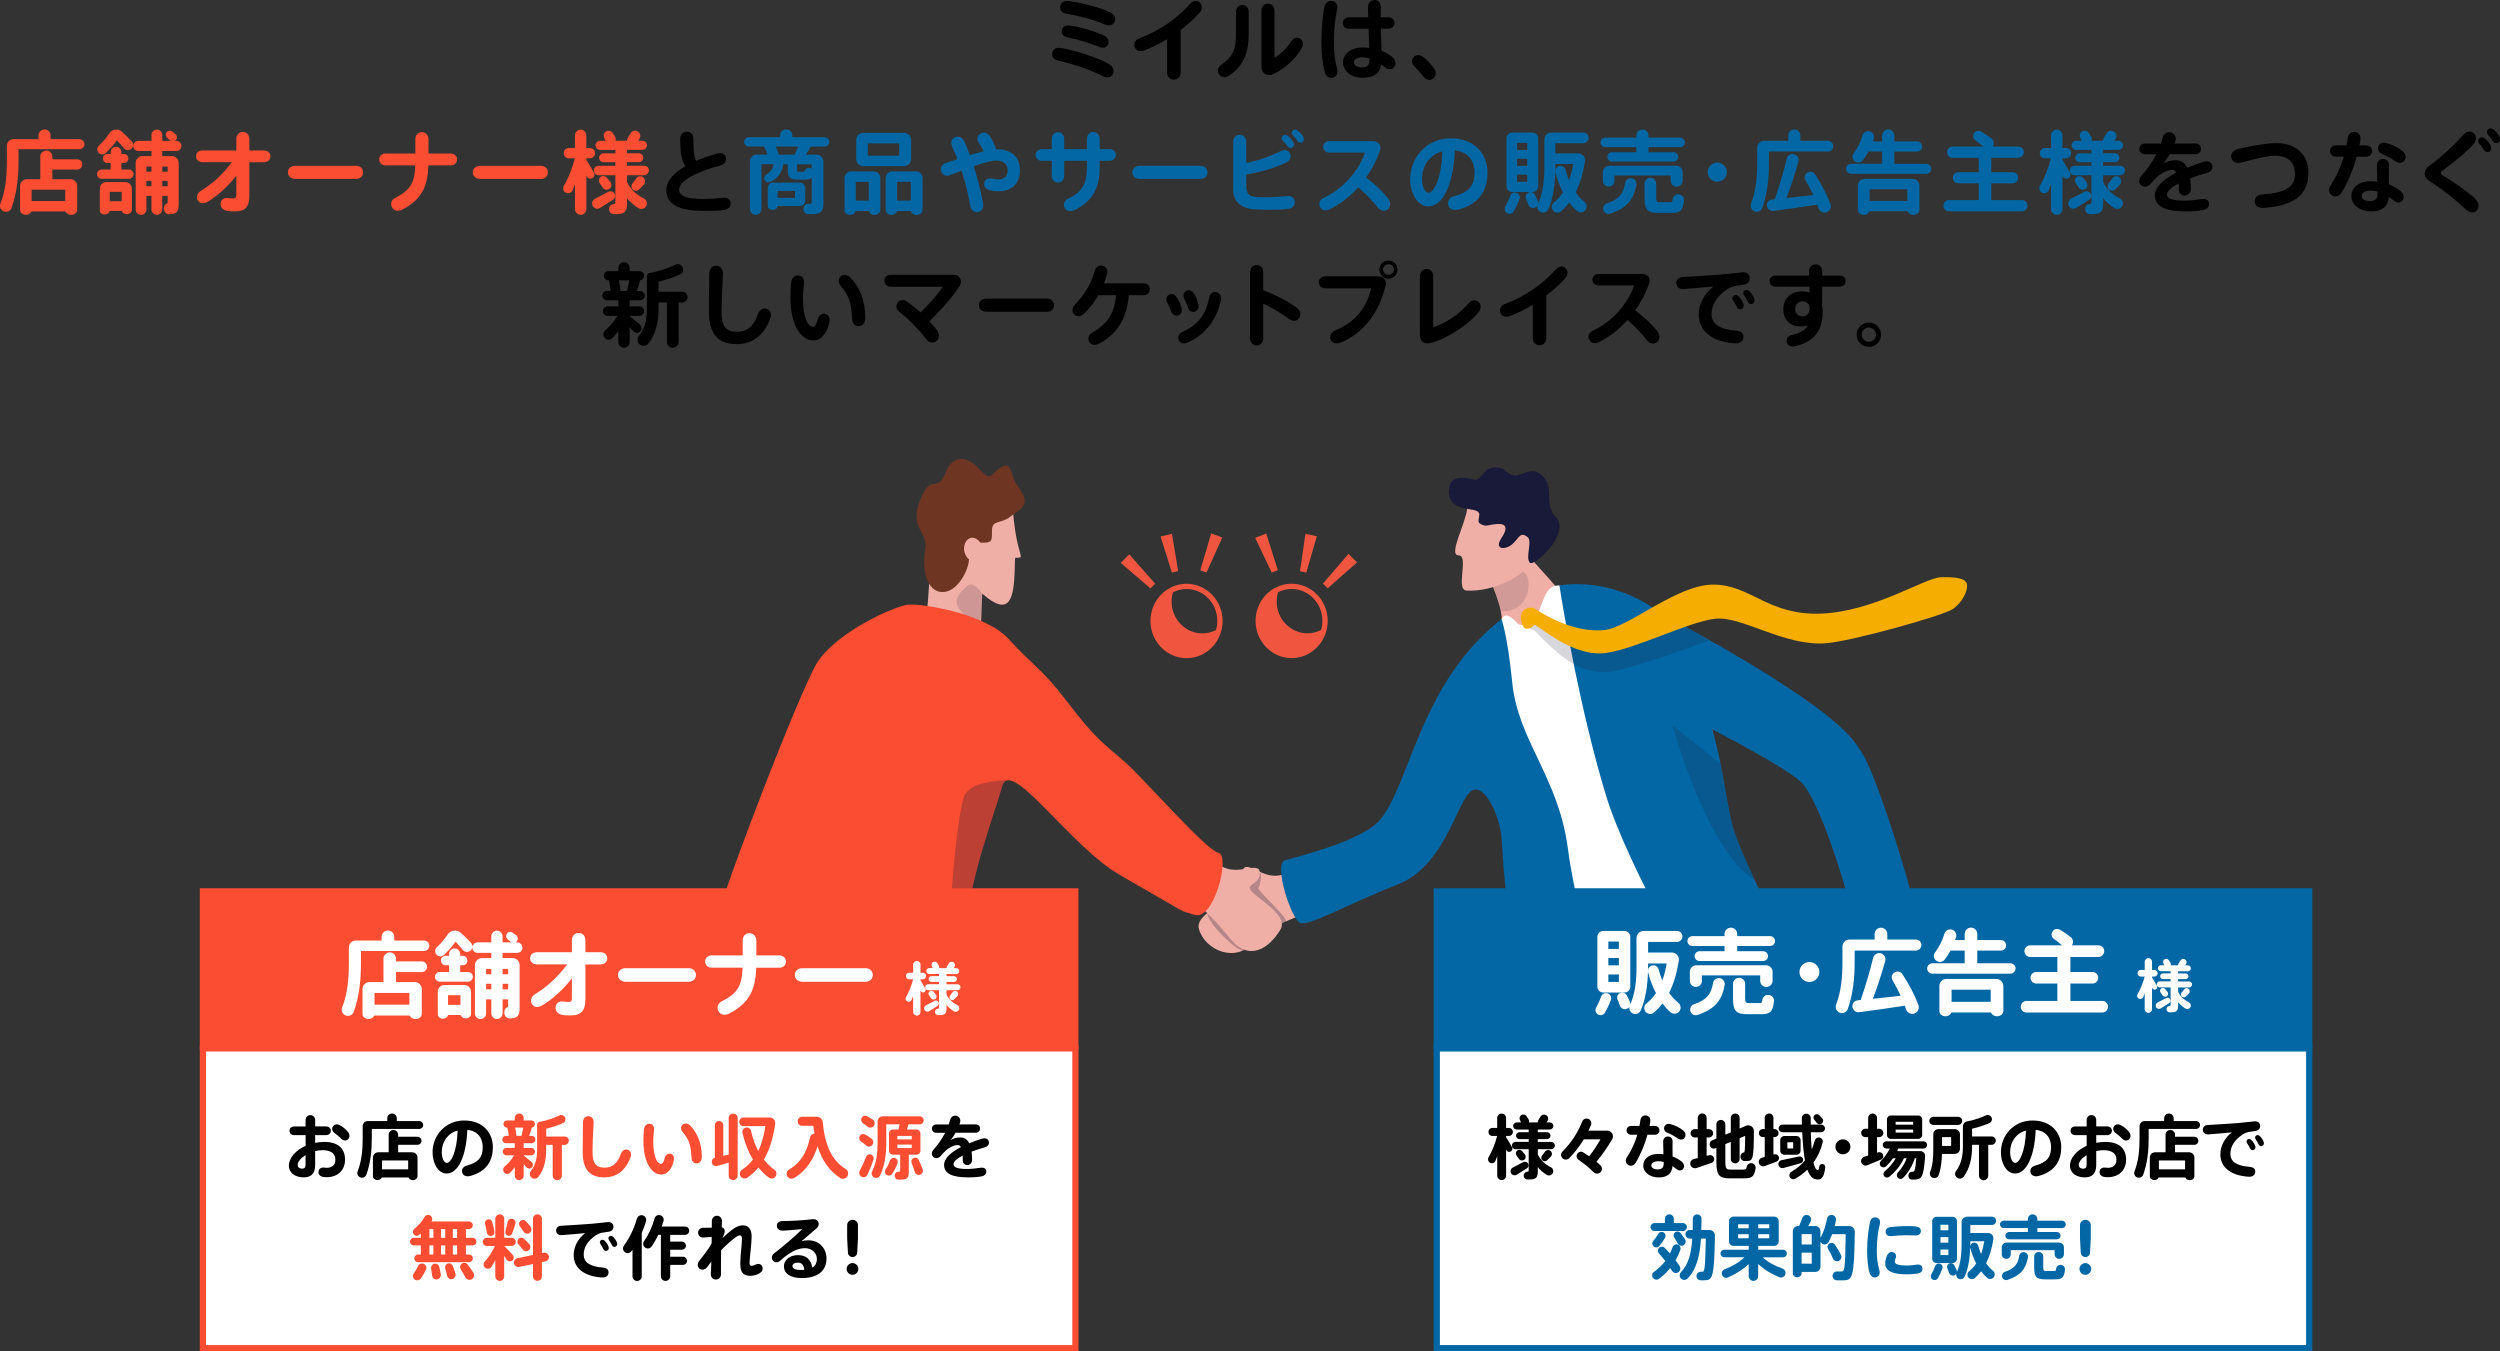 <?xml version="1.0" encoding="UTF-8"?><svg id="_レイヤー_2" xmlns="http://www.w3.org/2000/svg" xmlns:xlink="http://www.w3.org/1999/xlink" viewBox="0 0 805.22 435.22"><rect x="0" y="0" width="805.22" height="435.22" fill="#333333" stroke="none"/><defs><style>.cls-1{opacity:.14;}.cls-1,.cls-2,.cls-3,.cls-4,.cls-5{fill:#1f1f3b;}.cls-6{fill:#fff;}.cls-7{fill:#f0563f;}.cls-2{opacity:.18;}.cls-3{opacity:.79;}.cls-8{fill:#4b4b5b;}.cls-9{opacity:.16;}.cls-9,.cls-10,.cls-11{fill:#1f1f39;}.cls-4{opacity:.35;}.cls-12{fill:#0267a4;}.cls-13{fill:#f4ad00;}.cls-5{opacity:.46;}.cls-14{fill:#efaea6;}.cls-15{fill:#6d3522;}.cls-16{fill:#fa4d32;}.cls-17{clip-path:url(#clippath);}.cls-18{fill:none;}.cls-10{opacity:.62;}.cls-19{fill:#3b3b4d;}.cls-20{fill:#191939;}.cls-11{opacity:.28;}</style><clipPath id="clippath"><rect class="cls-18" x="191.15" y="126.05" width="454.37" height="242.85"/></clipPath></defs><g id="_Слой_1"><g><path d="M358.49,23.76c-.55,1.21-1.82,1.47-3.12,.84-4.83-2.4-9.65-3.96-14.71-5.12-1.39-.32-2.05-1.56-1.68-2.72,.32-.92,1.1-1.5,2.51-1.33,4.02,.52,12.51,3.24,15.61,5.14,1.42,.87,1.91,2.02,1.39,3.18Zm.55-16.85c-.46,1.21-1.62,1.59-2.83,1.1-4.25-1.76-8.12-2.77-12.89-3.64-1.36-.23-2.08-1.3-1.79-2.54,.23-1.01,1.13-1.65,2.57-1.5,3.53,.38,10.26,2.05,13.47,3.64,1.36,.66,1.94,1.71,1.47,2.95Zm-15.43,5.09c-1.19-.23-1.82-1.18-1.59-2.34,.2-.95,1.07-1.62,2.4-1.44,3.24,.4,7.43,1.56,11.04,3.18,1.21,.55,1.94,1.56,1.45,2.86-.4,1.07-1.5,1.39-2.77,.87-4.08-1.62-7.63-2.54-10.52-3.12Z"/><path d="M386.52,3.9c-1.62,1.91-3.81,3.9-6.24,5.72v13.7c0,1.39-.98,2.34-2.2,2.34s-2.17-.95-2.17-2.34V12.6c-2.54,1.56-5.12,2.83-7.46,3.67-1.36,.49-2.54,.03-2.95-1.07-.41-1.16,.09-2.34,1.42-2.83,6.71-2.49,12.14-6.42,16.56-11.27,.75-.84,1.96-1.13,2.89-.35,.87,.72,1.01,2.11,.14,3.15Z"/><path d="M402.19,3.81v7.43c0,5.14-1.33,9.71-6.21,13.06-1.21,.84-2.57,.69-3.29-.29-.72-.95-.49-2.37,.72-3.21,3.9-2.63,4.68-5.29,4.68-9.74V3.81c0-1.27,.9-2.2,2.05-2.2s2.05,.87,2.05,2.2Zm16.85,12.11c-2.08,3.29-5.4,6.39-8.93,7.92-2.14,.92-3.81-.23-3.81-2.43V3.41c0-1.33,.9-2.25,2.08-2.25s2.11,.92,2.11,2.25v15.23c1.91-1.1,3.9-3.03,5.29-5.17,.81-1.24,1.79-1.65,2.83-1.1,1.16,.61,1.39,2.05,.43,3.55Z"/><path d="M430.65,22.17c.4,1.42-.14,2.49-1.27,2.83-1.16,.35-2.25-.29-2.63-1.65-.84-3.01-1.13-6.24-1.13-9.94s.29-7.95,.98-11.21c.29-1.33,1.3-2.08,2.49-1.88,1.16,.2,1.91,1.21,1.59,2.69-.72,3.21-1.04,6.7-1.04,10.2s.23,6.1,1.01,8.96Zm18.53-.75c-.61,1.04-1.88,1.21-3.06,.29l-1.24-.92c-.49,2.8-2.2,4.25-5.98,4.25-4.05,0-6.33-2.37-6.33-4.97s2.49-4.77,6.18-4.77c.78,0,1.56,.03,2.28,.12l-.23-6.16h-6.33c-1.21,0-1.96-.84-1.96-1.85s.72-1.82,1.96-1.82h6.21l-.09-3.24c-.03-1.42,.9-2.34,2.11-2.34s2.08,.9,2.05,2.25l-.03,2.57v.75h2.46c1.27,0,1.99,.81,1.99,1.82s-.78,1.85-1.99,1.85h-2.43l.23,7.11c1.1,.43,2.11,.98,3.09,1.71,1.18,.87,1.79,2.14,1.1,3.35Zm-8.06-2.57c-.78-.23-1.59-.38-2.4-.38-1.68,0-2.63,.67-2.63,1.62,0,.87,.95,1.62,2.6,1.62,1.91,0,2.4-.81,2.43-2.86Z"/><path d="M461.55,25.37c-.92,.69-2.2,.43-3.12-.75-.9-1.13-2.02-2.34-2.98-3.38-.9-.95-.81-2.17-.09-2.89,.75-.75,1.88-.78,2.89-.09,1.33,.95,2.95,2.66,3.73,3.96,.75,1.24,.46,2.49-.43,3.15Z"/><path class="cls-16" d="M27.21,46.44c0,.9-.72,1.62-1.62,1.62H5.97v3.9c0,4.94-.49,10.12-2.23,14.97-.38,1.07-1.56,1.59-2.6,1.13-.95-.4-1.39-1.5-1.01-2.46,1.68-4.28,2.08-8.87,2.08-13.61v-5.06c0-1.16,.95-2.11,2.11-2.11H12.39v-1.19c0-1.07,.9-1.94,1.96-1.94s1.96,.87,1.96,1.94v1.19h9.28c.9,0,1.62,.72,1.62,1.62Zm-.69,6.5c0,.92-.75,1.68-1.68,1.68h-7.98v3.09h5.84c1.18,0,2.17,.98,2.17,2.17v7.72c0,.9-.87,1.62-1.94,1.62-.84,0-1.56-.46-1.82-1.1H10.11c-.23,.61-.92,1.07-1.76,1.07-1.04,0-1.88-.66-1.88-1.53v-7.77c0-1.18,.98-2.17,2.17-2.17h4.33v-7.28c0-1.07,.9-1.94,1.96-1.94s1.94,.87,1.94,1.94v.87h7.98c.92,0,1.68,.72,1.68,1.65Zm-16.33,8.15v3.64h10.81v-3.64H10.19Z"/><path class="cls-16" d="M43.02,56.1c0,.84-.67,1.5-1.5,1.5h-8.76c-.84,0-1.5-.67-1.5-1.5s.67-1.5,1.5-1.5h2.89v-2.08h-1.07c-.81,0-1.47-.67-1.47-1.47s.67-1.47,1.47-1.47h1.07v-.58c0-.95,.75-1.71,1.71-1.71s1.73,.75,1.73,1.71v.58h.81c.81,0,1.44,.67,1.44,1.47s-.64,1.47-1.44,1.47h-.81v2.08h2.43c.84,0,1.5,.66,1.5,1.5Zm-11.3-6.94c-.58-.66-.52-1.65,.12-2.25,1.33-1.24,2.51-2.63,3.38-3.96,.9-1.39,2.86-1.65,4.07-.52,1.24,1.13,2.28,2.14,3.15,3.12,.67,.75,.55,1.91-.26,2.49-.75,.52-1.79,.38-2.34-.35-.64-.81-1.36-1.65-2.17-2.51-1.04,1.42-2.25,2.83-3.58,4.1-.66,.66-1.76,.61-2.37-.12Zm10.75,11.53v6.94c0,.75-.75,1.36-1.65,1.36-.78,0-1.42-.43-1.59-1.04h-3.93c-.09,.66-.75,1.16-1.56,1.16-.87,0-1.59-.61-1.59-1.33v-7.08c0-1.13,.9-2.05,2.02-2.05h6.27c1.13,0,2.02,.92,2.02,2.05Zm-3.29,1.1h-3.84v3.01h3.84v-3.01Zm13.09-13.15v1.62h3.09c1.21,0,2.2,.98,2.2,2.2v13.29c0,2.54-.75,3.24-3.01,3.24h-.23c-.87,0-1.59-.92-1.53-1.96,.03-.75,.43-1.36,1.04-1.53,.12-.03,.17-.12,.17-.29v-2.11h-1.73v4.33c0,.95-.81,1.76-1.76,1.76s-1.73-.81-1.73-1.76v-4.33h-1.62v4.39c0,.95-.78,1.71-1.73,1.71s-1.73-.75-1.73-1.71v-15.03c0-1.21,.98-2.2,2.2-2.2h2.89v-1.62h-4.25c-.9,0-1.65-.72-1.65-1.62s.75-1.65,1.65-1.65h4.25v-1.88c0-.95,.78-1.76,1.73-1.76s1.76,.81,1.76,1.76v1.88h2.72l-.29-.2-.87-.78c-.52-.43-.61-1.19-.23-1.73,.4-.58,1.18-.72,1.76-.32l1.1,.81c.67,.52,.69,1.5,.09,2.05l-.26,.17h.52c.9,0,1.62,.75,1.62,1.65s-.72,1.62-1.62,1.62h-4.54Zm-3.5,6.65v-1.65h-1.62v1.65h1.62Zm0,2.98h-1.62v1.71h1.62v-1.71Zm3.5-4.62v1.65h1.73v-1.65h-1.73Zm1.73,6.33v-1.71h-1.73v1.71h1.73Z"/><path class="cls-16" d="M87.1,50.38c0,1.13-.9,1.88-2.08,1.88h-4.71v10.9c0,3.35-1.27,4.94-4.54,4.94-1.04,0-1.99-.03-2.89-.23-1.19-.26-1.99-1.27-1.82-2.49,.17-1.13,1.13-1.76,2.34-1.59l1.36,.12c.98,.03,1.36-.12,1.36-1.19v-6.1c-2.72,3.38-6.16,6.65-9.42,8.47-1.27,.72-2.49,.4-3.04-.61-.55-1.04-.17-2.25,1.01-2.98,3.99-2.46,7.14-5.46,9.97-9.25h-9.36c-1.21,0-2.14-.75-2.14-1.88s.84-1.91,2.14-1.91h10.84v-3.73c0-1.3,.9-2.25,2.08-2.25,1.24,0,2.11,.95,2.11,2.28v3.7h4.71c1.27,0,2.08,.84,2.08,1.91Z"/><path class="cls-16" d="M116.95,55.52c0,1.24-.95,2.11-2.25,2.11h-19.57c-1.36,0-2.4-.87-2.4-2.11s.98-2.11,2.34-2.11h19.62c1.3,0,2.25,.87,2.25,2.11Z"/><path class="cls-16" d="M147.24,51.36c0,1.07-.9,1.91-2.08,1.91h-7.17c-.23,6.42-1.85,10.87-8.41,14.25-1.36,.69-2.8,.43-3.38-.84-.52-1.19-.12-2.37,1.16-3.01,5.17-2.57,6.21-5.26,6.39-10.4h-9.59c-1.21,0-2.02-.84-2.02-1.91s.78-1.91,2.02-1.91h9.62v-4.62c0-1.3,.84-2.28,2.08-2.28s2.17,.98,2.17,2.28v4.62h7.14c1.18,0,2.08,.84,2.08,1.91Z"/><path class="cls-16" d="M176.49,55.52c0,1.24-.95,2.11-2.25,2.11h-19.57c-1.36,0-2.4-.87-2.4-2.11s.98-2.11,2.34-2.11h19.62c1.3,0,2.25,.87,2.25,2.11Z"/><path class="cls-16" d="M188.95,56.68l-.09-.2v10.87c0,1.01-.81,1.85-1.82,1.85s-1.85-.84-1.85-1.85v-8.03l-.72,1.91c-.52,1.3-2.28,1.39-2.92,.14-.23-.49-.23-1.07,.06-1.53,1.36-2.25,2.77-5.75,3.55-8.84h-1.94c-.92,0-1.65-.75-1.65-1.68s.72-1.65,1.65-1.65h1.96v-4.07c0-1.01,.84-1.85,1.85-1.85s1.82,.84,1.82,1.85v4.07h1.13c.92,0,1.68,.72,1.68,1.65s-.75,1.68-1.68,1.68h-1.13v.46c.9,1.47,1.85,3.03,2.46,4.19,.2,.35,.2,.78,.03,1.16-.49,1.07-2.02,1.01-2.4-.12Zm8.5,7.66l-4.19,2.63c-.84,.52-1.91,.23-2.37-.64-.43-.84-.09-1.88,.75-2.31l4.28-2.23c.69-.38,1.56-.14,1.97,.52,.4,.69,.23,1.59-.43,2.02Zm10.06-7.89h-5.55v2.17c1.13,2.37,3.12,4.16,5.4,5.29,.87,.43,1.21,1.44,.84,2.31-.43,1.01-1.68,1.39-2.6,.81-1.33-.84-2.57-1.88-3.64-3.15v1.76c0,2.6-.87,3.32-3.47,3.32h-.75c-.92,0-1.65-.78-1.59-1.71,.06-.84,.69-1.47,1.53-1.53,.38-.03,.52-.14,.52-.49v-8.79h-5.43c-.84,0-1.5-.69-1.5-1.53s.66-1.5,1.5-1.5h5.43v-1.16h-3.81c-.78,0-1.42-.64-1.42-1.42s.64-1.45,1.42-1.45h3.81v-1.1h-4.91c-.81,0-1.5-.66-1.5-1.47s.69-1.47,1.5-1.47h1.76l-.43-.9c-.38-.72-.17-1.62,.49-2.08,.72-.49,1.73-.29,2.22,.43l.81,1.27c.23,.4,.26,.87,.14,1.27h3.67c0-.32,.09-.66,.26-.95l.87-1.42c.46-.81,1.5-1.1,2.31-.64,.9,.52,1.13,1.71,.52,2.51l-.38,.49h1.36c.81,0,1.5,.66,1.5,1.47s-.69,1.47-1.5,1.47h-4.94v1.1h3.82c.78,0,1.44,.67,1.44,1.45s-.66,1.42-1.44,1.42h-3.82v1.16h5.55c.84,0,1.5,.67,1.5,1.5s-.66,1.53-1.5,1.53Zm-13.41,3.93c-.26-.43-.58-.9-.92-1.36-.46-.61-.38-1.42,.17-1.94,.58-.55,1.5-.49,2.05,.09,.46,.52,.9,1.01,1.24,1.5,.55,.78,.32,1.88-.55,2.28-.72,.35-1.59,.12-1.99-.58Zm13.29-.95c-.46,.52-1.01,1.07-1.56,1.59-.55,.55-1.45,.55-1.99,0-.55-.52-.58-1.36-.12-1.94l1.21-1.62c.49-.72,1.44-.9,2.17-.4,.78,.55,.92,1.68,.29,2.37Z"/><path d="M233.2,67.63c-2.14,.29-4.19,.29-6.59,.29-7.98,0-11.99-2.11-11.99-6.68,0-3.18,2.69-5.72,6.1-7.69-1.33-2.28-1.56-4.62-1.65-8.7-.03-1.47,.92-2.43,2.14-2.43s2.14,.84,2.14,2.4c0,3.24,.03,5.29,.84,6.99,2.25-.98,4.54-1.71,6.36-2.25,1.45-.43,2.72-.32,3.18,.95,.49,1.39-.35,2.46-1.91,2.86-6.68,1.71-13.09,4.68-13.09,7.69,0,1.94,1.99,3.03,7.92,3.03,2.08,0,4.28-.17,6.18-.38,1.33-.14,2.37,.29,2.51,1.65,.14,1.33-.9,2.08-2.14,2.25Z"/><path class="cls-12" d="M267.1,45.72c0,.84-.66,1.5-1.5,1.5h-4.48c-.4,.78-.95,1.71-1.53,2.6h3.38c1.24,0,2.25,1.01,2.25,2.25v13.44c0,2.69-.9,3.44-3.64,3.44-.43,0-.98-.03-1.5-.03-.75-.03-1.36-.78-1.3-1.71,.06-.87,.64-1.53,1.36-1.53h.46c.64,0,.84-.12,.84-.58v-7.89c-.46,.55-1.21,.66-2.43,.66h-2.02c-2.69,0-3.27-.69-3.27-3.55v-1.42h-1.44c-.46,2.6-1.5,4.48-4.19,5.72-.72,.35-1.59,0-1.88-.75-.26-.64,.03-1.36,.64-1.71,1.42-.78,2.08-1.91,2.37-3.27h-3.96v14.42c0,1.04-.81,1.88-1.85,1.88s-1.88-.84-1.88-1.88v-15.26c0-1.24,1.01-2.25,2.25-2.25h3.44c-.29-.87-.69-1.79-1.16-2.6h-4.86c-.84,0-1.5-.66-1.5-1.5s.67-1.5,1.5-1.5h10.09v-.72c0-.98,.87-1.79,1.94-1.79s1.97,.81,1.97,1.79v.72h10.4c.84,0,1.5,.66,1.5,1.5Zm-9.48,20.66h-7.14c-.06,.69-.78,1.24-1.62,1.24-.9,0-1.59-.61-1.59-1.33v-5.75c0-.95,.78-1.73,1.73-1.73h8.61c.95,0,1.73,.78,1.73,1.73v4.1c0,.95-.78,1.73-1.73,1.73Zm-1.73-16.56c.43-.87,.84-1.79,1.16-2.6h-7.17c.43,.9,.78,1.82,.98,2.6h5.03Zm.17,11.68h-5.58v2.23h5.58v-2.23Zm5.38-8.58h-4.71v1.42c0,.84,.06,.98,.58,.98h1.47c.2,0,.29,0,.32-.12,.17-.69,.78-1.19,1.5-1.16,.32,.03,.61,.14,.84,.32v-1.45Z"/><path class="cls-12" d="M283.54,57.37v10.29c0,.87-.84,1.56-1.88,1.56-.92,0-1.65-.55-1.82-1.27h-4.25c-.14,.72-.87,1.24-1.76,1.24-.98,0-1.82-.64-1.82-1.47v-10.35c0-1.19,.98-2.17,2.17-2.17h7.2c1.19,0,2.17,.98,2.17,2.17Zm-3.73,1.21h-4.19v6.04h4.19v-6.04Zm-4.02-7.28v-6.3c0-1.21,.98-2.2,2.2-2.2h13.26c1.21,0,2.2,.98,2.2,2.2v6.3c0,1.21-.98,2.2-2.2,2.2h-13.26c-1.21,0-2.2-.98-2.2-2.2Zm3.73-1.16h10.09v-3.96h-10.09v3.96Zm17.63,7.23v10.26c0,.87-.87,1.59-1.91,1.59-.92,0-1.68-.55-1.85-1.27h-4.48c-.14,.72-.9,1.24-1.79,1.24-1.01,0-1.85-.66-1.85-1.5v-10.32c0-1.19,.98-2.17,2.17-2.17h7.54c1.18,0,2.17,.98,2.17,2.17Zm-3.79,1.21h-4.42v6.04h4.42v-6.04Z"/><path class="cls-12" d="M328.51,54.85c0,3.9-2.17,6.76-6.94,6.76-.84,0-1.91-.06-2.89-.35-1.19-.35-1.88-1.27-1.65-2.37,.2-1.04,1.16-1.68,2.49-1.36,.61,.14,1.24,.23,1.76,.26,2.14,.09,3.29-1.07,3.29-2.86s-1.1-3.21-3.7-3.21c-1.56,0-4.28,.78-7.25,1.82,1.27,3.9,2.31,8.01,3.01,11.91,.29,1.56-.52,2.6-1.59,2.83-1.13,.23-2.25-.4-2.57-2.14-.72-4.13-1.68-7.83-2.75-11.18l-3.82,1.47c-1.3,.49-2.49-.14-2.77-1.36-.29-1.16,.17-2.14,1.5-2.57l3.76-1.24c-.52-1.36-1.07-2.66-1.65-3.87-.66-1.39-.35-2.66,.84-3.18,1.1-.49,2.37-.06,2.98,1.27,.64,1.42,1.24,2.92,1.82,4.48,1.56-.49,3.09-.92,4.48-1.24-.46-.95-1.01-1.79-1.65-2.77-.69-1.07-.43-2.37,.61-2.95,.98-.55,2.14-.29,2.92,.75,.69,.95,1.56,2.69,2.14,4.33h.12c4.94,0,7.51,2.54,7.51,6.76Z"/><path class="cls-12" d="M359.41,49.88c0,1.04-.81,1.91-2.02,1.91h-3.18v2.05c0,5.84-1.68,10.69-7.98,13.76-1.56,.75-2.95,.32-3.41-.87-.43-1.13,.09-2.25,1.36-2.83,4.74-2.11,5.9-5.32,5.9-9.91v-2.2h-7.31v4.85c0,1.24-.84,2.17-1.99,2.17s-2.02-.92-2.02-2.17v-4.85h-3.24c-1.13,0-1.99-.84-1.99-1.88s.84-1.88,1.99-1.88h3.24v-3.29c0-1.27,.9-2.17,1.99-2.17s2.02,.9,2.02,2.17v3.29h7.31v-3.29c0-1.24,.81-2.23,2.05-2.23,1.16,0,2.08,.9,2.08,2.23v3.29h3.18c1.21,0,2.02,.81,2.02,1.85Z"/><path class="cls-12" d="M388.92,55.52c0,1.24-.95,2.11-2.25,2.11h-19.57c-1.36,0-2.4-.87-2.4-2.11s.98-2.11,2.34-2.11h19.62c1.3,0,2.25,.87,2.25,2.11Z"/><path class="cls-12" d="M417.01,64.88c.12,1.27-.61,2.17-1.94,2.37-2.14,.32-4.51,.32-6.68,.32-1.68,0-3.12-.06-4.22-.12-4.45-.29-6.97-2.51-6.97-6.42v-15.32c0-1.21,.78-2.28,2.08-2.28s2.11,1.04,2.11,2.25v6.82c4.31-.9,7.75-2.17,11.16-3.84,1.13-.55,2.31-.46,2.89,.66,.61,1.16,.03,2.43-.98,2.95-3.61,1.82-8.29,3.09-13.06,3.96v3.32c0,2.86,.72,3.73,3.55,3.93,.78,.06,1.88,.06,3.18,.06,2.17,0,4.39-.23,6.44-.4,1.39-.12,2.34,.58,2.43,1.73Zm-3.76-19.48c-.58-.58-.49-1.19-.09-1.62,.35-.38,.98-.43,1.45-.12,.78,.52,1.5,1.27,2.02,2.23,.32,.58,.17,1.27-.32,1.62-.58,.38-1.21,.17-1.59-.35-.52-.75-.9-1.19-1.47-1.76Zm6.27,.35c-.58,.38-1.21,.23-1.62-.35-.52-.75-.87-1.16-1.45-1.76-.58-.58-.49-1.24-.09-1.62,.4-.38,.9-.38,1.42-.03,.72,.49,1.53,1.21,2.02,2.14,.32,.61,.2,1.3-.29,1.62Z"/><path class="cls-12" d="M447.04,67.4c-1.07,.9-2.49,.49-3.38-.66-1.71-2.25-3.87-4.45-6.16-6.42-2.63,2.92-5.72,5.4-9.19,7.08-1.39,.66-2.6,.35-3.15-.75-.58-1.16-.09-2.31,1.18-2.92,6.27-2.89,11.3-8.73,13.29-14.57h-11.47c-1.16,0-1.97-.84-1.97-1.85s.78-1.85,1.94-1.85h13.99c1.85,0,2.95,1.33,2.37,3.01-1.04,3.06-2.57,6.01-4.51,8.73,2.72,2.02,5.26,4.39,6.96,6.5,.98,1.21,1.13,2.83,.09,3.7Z"/><path class="cls-12" d="M479.12,55.58c0,5.35-2.34,10.03-9.33,11.91-1.59,.43-2.92-.14-3.29-1.3-.43-1.42,.35-2.57,1.85-2.98,4.91-1.33,6.59-3.5,6.59-7.66,0-3.76-2.11-6.68-6.36-7.11-.43,10.75-3.73,18.03-8.53,18.03-3.58,0-5.84-4.31-5.84-8.79,0-6.79,5.14-13.12,13.06-13.12s11.85,5.29,11.85,11.01Zm-14.54-6.85c-4.19,1.13-6.56,4.77-6.56,8.84,0,2.66,.92,4.51,2.11,4.51,1.71,0,4.16-4.57,4.45-13.35Z"/><path class="cls-12" d="M489.41,64.13c-.49,1.39-1.16,2.77-1.85,3.96-.46,.78-1.47,1.01-2.22,.52-.69-.46-.9-1.36-.49-2.08,.58-1.04,1.13-2.23,1.56-3.44,.29-.81,1.13-1.24,1.94-1.01,.9,.26,1.39,1.18,1.07,2.05Zm-4.19-4.13v-15.43c0-1.01,.81-1.85,1.82-1.85h6.59c1.01,0,1.82,.84,1.82,1.85v15.43c0,1.01-.81,1.85-1.82,1.85h-6.59c-1.01,0-1.82-.84-1.82-1.85Zm3.41-11.7h3.27v-2.28h-3.27v2.28Zm0,5.12h3.27v-2.28h-3.27v2.28Zm0,5.14h3.27v-2.31h-3.27v2.31Zm12.34-12.43v3.29h7.34c1.36,0,2.4,1.18,2.2,2.54-.61,3.84-1.59,7.2-3.01,10,.87,1.21,1.82,2.23,2.86,3.09,.75,.64,.92,1.73,.38,2.54-.64,.95-1.99,1.1-2.83,.35-.9-.78-1.71-1.68-2.46-2.69-.81,1.04-1.68,1.97-2.63,2.8-.84,.72-2.11,.52-2.72-.38-.52-.78-.38-1.85,.38-2.46,1.13-.9,2.11-1.97,2.95-3.21-1.01-1.91-1.85-4.1-2.46-6.5-.03-.06-.03-.14-.03-.2-.12,4.33-.69,8.47-2.22,12.05-.43,1.01-1.62,1.44-2.6,.92-.72-.38-1.07-1.19-.95-1.94-.2,.29-.52,.49-.9,.61-.84,.26-1.73-.2-2.02-1.04-.2-.61-.43-1.21-.72-1.85-.35-.75-.06-1.62,.66-1.99,.75-.4,1.73-.14,2.14,.61,.41,.72,.72,1.39,1.01,2.05,.12,.26,.14,.55,.12,.81,1.56-3.55,1.94-7.48,1.94-11.76v-8.84c0-1.21,1.01-2.23,2.23-2.23h10.32c.95,0,1.71,.75,1.71,1.71s-.75,1.71-1.71,1.71h-8.96Zm0,6.71v.95c0,.35-.03,.66-.03,1.01,.12-.66,.64-1.21,1.33-1.36,.9-.17,1.73,.38,1.96,1.24,.32,1.21,.72,2.37,1.16,3.44,.58-1.59,1.01-3.35,1.33-5.29h-5.75Z"/><path class="cls-12" d="M517.04,47.4c-.84,0-1.53-.69-1.53-1.53s.69-1.53,1.53-1.53h10v-.69c0-1.07,.9-1.94,1.97-1.94s1.96,.87,1.96,1.94v.69h10.2c.84,0,1.53,.69,1.53,1.53s-.69,1.53-1.53,1.53h-10.2v1.62h8.03c.84,0,1.53,.69,1.53,1.53s-.69,1.5-1.53,1.5h-19.74c-.84,0-1.53-.67-1.53-1.5s.69-1.53,1.53-1.53h7.77v-1.62h-10Zm-.78,10.84v-2.83c0-1.13,.92-2.02,2.05-2.02h21.59c1.13,0,2.05,.9,2.05,2.02v2.77c0,1.07-.87,1.94-1.94,1.94s-1.91-.87-1.91-1.94v-1.65h-18.12v1.71c0,1.04-.81,1.85-1.85,1.85s-1.88-.81-1.88-1.85Zm10.81,1.3c-.81,4.51-2.86,7.46-8.47,9.28-.95,.32-1.94-.26-2.2-1.21-.23-.9,.26-1.82,1.13-2.11,4.08-1.3,5.43-3.41,5.92-6.56,.14-.95,1.01-1.65,1.99-1.56,1.07,.12,1.82,1.1,1.62,2.17Zm15.32,5.09c-.4,3.47-1.33,3.96-4.28,3.96h-3.82c-3.73,0-4.62-.95-4.62-5.03v-4.42c0-1.04,.84-1.88,1.88-1.88s1.88,.84,1.88,1.88v4.42c0,1.36,.23,1.56,1.21,1.56h3.21c.64,0,.81-.09,.9-.9,.09-.98,.92-1.71,1.91-1.65,1.07,.06,1.85,.98,1.73,2.05Z"/><path class="cls-12" d="M556.2,55.46c0,1.71-1.39,3.09-3.09,3.09s-3.09-1.39-3.09-3.09,1.39-3.09,3.09-3.09,3.09,1.39,3.09,3.09Z"/><path class="cls-12" d="M590.48,47.08c0,.95-.78,1.73-1.73,1.73h-18.99v3.61c0,4.77-.46,9.77-2.11,14.48-.38,1.07-1.56,1.62-2.6,1.16-.95-.4-1.42-1.5-1.04-2.49,1.59-4.13,1.96-8.58,1.96-13.15v-4.83c0-1.24,.98-2.23,2.23-2.23h7.77v-1.73c0-1.07,.9-1.94,1.96-1.94s1.96,.87,1.96,1.94v1.73h8.84c.95,0,1.73,.75,1.73,1.71Zm-.92,18.64c.4,1.1-.2,2.34-1.33,2.66-1.04,.32-2.17-.29-2.51-1.33l-.38-1.13c-4.25,.66-10.12,1.5-14.16,2.02-1.04,.14-1.99-.64-2.11-1.68-.12-1.04,.66-1.94,1.71-2.02l.87-.09c1.53-4.42,2.98-9.33,3.84-13.06,.26-1.04,1.33-1.71,2.37-1.44,1.07,.26,1.71,1.36,1.39,2.43-1.01,3.55-2.34,7.75-3.82,11.7,2.89-.29,6.01-.64,8.61-.95-.72-1.56-1.56-3.18-2.51-4.8-.49-.84-.23-1.91,.58-2.43,.84-.55,1.94-.32,2.49,.52,2.22,3.44,3.87,6.62,4.97,9.59Z"/><path class="cls-12" d="M622.04,54.36c0,.9-.75,1.62-1.65,1.62h-24.16c-.9,0-1.65-.72-1.65-1.62s.75-1.62,1.65-1.62h10v-3.93h-4.39c-.52,.98-1.16,1.91-1.82,2.8-.66,.87-1.91,.98-2.72,.26-.72-.64-.84-1.73-.26-2.51,1.3-1.73,2.28-3.7,2.89-5.78,.29-.95,1.24-1.53,2.22-1.3,1.07,.23,1.71,1.33,1.39,2.4l-.29,.87h2.98v-1.91c0-1.07,.87-1.97,1.94-1.97s1.96,.9,1.96,1.97v1.91h7.34c.9,0,1.62,.75,1.62,1.65s-.72,1.62-1.62,1.62h-7.34v3.93h10.26c.9,0,1.65,.72,1.65,1.62Zm-3.79,5.43v7.8c0,.9-.9,1.62-1.96,1.62-.9,0-1.65-.49-1.88-1.19h-12.31c-.2,.67-.95,1.19-1.82,1.19-1.04,0-1.88-.72-1.88-1.59v-7.83c0-1.19,.95-2.17,2.14-2.17h15.55c1.18,0,2.17,.98,2.17,2.17Zm-3.93,1.16h-12.14v3.76h12.14v-3.76Z"/><path class="cls-12" d="M653.05,66.27c0,1.01-.78,1.79-1.79,1.79h-23.5c-1.01,0-1.79-.78-1.79-1.79s.78-1.82,1.79-1.82h9.57v-5.4h-6.56c-.98,0-1.79-.81-1.79-1.79s.81-1.79,1.79-1.79h6.56v-4.65h-8.44c-.98,0-1.79-.84-1.79-1.82s.81-1.79,1.79-1.79h9.88c-.72-.66-1.56-1.3-2.49-1.97-.75-.52-.98-1.53-.49-2.31,.49-.81,1.56-1.04,2.37-.55,1.24,.75,2.34,1.5,3.29,2.25,.81,.64,.95,1.76,.38,2.57h8.24c.98,0,1.82,.81,1.82,1.79s-.84,1.82-1.82,1.82h-8.7v4.65h6.88c.98,0,1.76,.81,1.76,1.79s-.78,1.79-1.76,1.79h-6.88v5.4h9.88c1.01,0,1.79,.81,1.79,1.82Z"/><path class="cls-12" d="M664.38,56.68l-.09-.2v10.87c0,1.01-.81,1.85-1.82,1.85s-1.85-.84-1.85-1.85v-8.03l-.72,1.91c-.52,1.3-2.28,1.39-2.92,.14-.23-.49-.23-1.07,.06-1.53,1.36-2.25,2.77-5.75,3.55-8.84h-1.94c-.92,0-1.65-.75-1.65-1.68s.72-1.65,1.65-1.65h1.96v-4.07c0-1.01,.84-1.85,1.85-1.85s1.82,.84,1.82,1.85v4.07h1.13c.92,0,1.68,.72,1.68,1.65s-.75,1.68-1.68,1.68h-1.13v.46c.9,1.47,1.85,3.03,2.46,4.19,.2,.35,.2,.78,.03,1.16-.49,1.07-2.02,1.01-2.4-.12Zm8.5,7.66l-4.19,2.63c-.84,.52-1.91,.23-2.37-.64-.43-.84-.09-1.88,.75-2.31l4.28-2.23c.69-.38,1.56-.14,1.97,.52,.4,.69,.23,1.59-.43,2.02Zm10.06-7.89h-5.55v2.17c1.13,2.37,3.12,4.16,5.4,5.29,.87,.43,1.21,1.44,.84,2.31-.43,1.01-1.68,1.39-2.6,.81-1.33-.84-2.57-1.88-3.64-3.15v1.76c0,2.6-.87,3.32-3.47,3.32h-.75c-.92,0-1.65-.78-1.59-1.71,.06-.84,.69-1.47,1.53-1.53,.38-.03,.52-.14,.52-.49v-8.79h-5.43c-.84,0-1.5-.69-1.5-1.53s.66-1.5,1.5-1.5h5.43v-1.16h-3.81c-.78,0-1.42-.64-1.42-1.42s.64-1.45,1.42-1.45h3.81v-1.1h-4.91c-.81,0-1.5-.66-1.5-1.47s.69-1.47,1.5-1.47h1.76l-.43-.9c-.38-.72-.17-1.62,.49-2.08,.72-.49,1.73-.29,2.22,.43l.81,1.27c.23,.4,.26,.87,.14,1.27h3.67c0-.32,.09-.66,.26-.95l.87-1.42c.46-.81,1.5-1.1,2.31-.64,.9,.52,1.13,1.71,.52,2.51l-.38,.49h1.36c.81,0,1.5,.66,1.5,1.47s-.69,1.47-1.5,1.47h-4.94v1.1h3.82c.78,0,1.44,.67,1.44,1.45s-.66,1.42-1.44,1.42h-3.82v1.16h5.55c.84,0,1.5,.67,1.5,1.5s-.66,1.53-1.5,1.53Zm-13.41,3.93c-.26-.43-.58-.9-.92-1.36-.46-.61-.38-1.42,.17-1.94,.58-.55,1.5-.49,2.05,.09,.46,.52,.9,1.01,1.24,1.5,.55,.78,.32,1.88-.55,2.28-.72,.35-1.59,.12-1.99-.58Zm13.29-.95c-.46,.52-1.01,1.07-1.56,1.59-.55,.55-1.45,.55-1.99,0-.55-.52-.58-1.36-.12-1.94l1.21-1.62c.49-.72,1.44-.9,2.17-.4,.78,.55,.92,1.68,.29,2.37Z"/><path d="M710.82,55.69c-1.76,.49-3.64,1.1-5.4,1.76,.14,.95,.2,2.05,.23,3.24,.03,1.33-.78,2.31-1.97,2.31s-1.94-.81-1.91-2.17v-.46c0-.46,0-.9-.03-1.3-2.23,1.16-3.79,2.43-3.79,3.58,0,1.39,1.85,1.97,5.64,1.97,1.56,0,3.55-.2,5.38-.49,1.42-.2,2.28,.14,2.49,1.21,.2,1.13-.4,2.02-1.85,2.31-1.47,.29-3.09,.43-5.72,.43-6.65,0-9.83-1.68-9.83-5.14,0-2.95,3.27-5.46,6.96-7.37-.32-.55-.78-.84-1.39-.84-1.47,0-3.55,1.01-4.97,2.34-.46,.43-1.21,1.3-1.99,2.17-.92,1.04-2.25,1.19-3.09,.38-.78-.78-.78-2.05,.14-3.03,1.68-1.79,3.44-4.28,4.8-6.91h-3.61c-1.16,0-1.85-.78-1.85-1.73s.69-1.71,1.85-1.71h5.09c.2-.61,.41-1.21,.55-1.82,.29-1.27,1.39-2.08,2.63-1.76,1.3,.32,1.88,1.62,1.47,2.86l-.26,.72,6.68-.03c1.21,0,1.85,.78,1.85,1.73s-.69,1.73-1.85,1.73h-8.27c-.69,1.24-1.45,2.34-2.02,3.01,1.27-.69,2.54-1.07,3.96-1.07,1.73,0,2.95,.81,3.73,2.4,2.02-.84,3.9-1.47,5.2-1.88,1.19-.38,2.49-.17,2.83,1.04,.38,1.3-.4,2.17-1.68,2.51Z"/><path d="M743.51,55.49c0,6.01-2.95,10.72-14.51,11.47-1.5,.09-2.66-.58-2.77-1.94s.75-2.28,2.4-2.4c7.31-.49,10.55-2.23,10.55-6.7,0-3.73-2.46-5.78-6.47-5.78-2.54,0-6.47,1.13-10.92,2.23-1.53,.38-2.75-.23-3.06-1.45-.35-1.3,.38-2.46,1.96-2.89,2.89-.78,9.31-1.94,12.51-1.94,6.27,0,10.32,3.81,10.32,9.39Z"/><path d="M759.09,50.46c-1.16,4.1-2.89,8.32-4.88,11.56-.75,1.24-2.08,1.62-3.18,.87-1.01-.69-1.16-1.99-.43-3.09,1.99-3.06,3.38-6.16,4.31-9.33h-2.54c-1.13,0-1.91-.84-1.91-1.82s.78-1.82,1.91-1.82h3.41c.14-.75,.29-1.5,.38-2.25,.17-1.33,1.07-2.2,2.31-2.08,1.21,.12,1.99,1.1,1.79,2.49l-.29,1.85h2.14c1.18,0,1.94,.84,1.94,1.82s-.75,1.82-1.94,1.82h-3.01Zm14.8,13.99c-.49,.78-1.56,1.07-2.6,.35l-1.85-1.39c-.29,3.06-2.08,4.68-5.72,4.68s-6.36-2.11-6.36-4.91c0-2.51,2.08-4.8,6.18-4.8,.75,0,1.45,.06,2.14,.14l-.12-5.12c0-1.36,.84-2.25,1.99-2.23s1.96,.87,1.91,2.14c-.03,.35-.03,1.68-.03,1.97,.03,1.3,.03,2.8,.03,4.13,1.33,.52,2.54,1.21,3.61,2.02,1.16,.9,1.39,2.08,.81,3.01Zm-8.09-2.14v-.61c-.75-.2-1.56-.29-2.28-.29-1.85,0-2.83,.75-2.83,1.76,0,.9,1.07,1.62,2.54,1.62,1.79,0,2.57-.72,2.57-2.49Zm8.67-10.64c-.61,.9-1.82,1.01-2.75,.38-1.39-.95-2.98-1.85-4.54-2.49-1.1-.43-1.47-1.47-1.1-2.46,.35-.87,1.27-1.36,2.4-1.07,1.94,.49,3.99,1.5,5.38,2.66,.98,.81,1.24,2.05,.61,2.98Z"/><path d="M797.24,64.02c1.1,1.1,1.5,2.57,.55,3.7-.84,.95-2.23,.98-3.47-.17-3.64-3.41-7.08-6.18-11.85-9.28-.87-.55-1.5-1.27-1.5-2.4,0-.9,.49-1.68,1.27-2.28,4.54-3.44,8.12-6.73,11.16-10.17,.92-1.04,2.22-1.45,3.29-.58,.95,.78,1.13,2.25,.03,3.53-1.71,1.99-4.65,4.6-10.17,8.73-.23,.17-.38,.35-.38,.64,0,.23,.14,.43,.38,.58,3.9,2.43,8.53,5.55,10.69,7.72Zm5.03-16.96c.32,.69,.09,1.45-.49,1.76-.67,.38-1.36,.09-1.73-.52-.49-.84-.87-1.33-1.44-1.99-.61-.69-.49-1.39,0-1.82,.43-.38,1.1-.35,1.62,.03,.81,.61,1.59,1.47,2.05,2.54Zm2.34-1.13c-.67,.38-1.36,.14-1.76-.55-.52-.87-.87-1.27-1.45-1.96-.58-.67-.46-1.42,.03-1.82,.38-.32,.98-.43,1.62,.06,.75,.58,1.56,1.44,2.02,2.49,.32,.69,.12,1.47-.46,1.79Z"/><path d="M206.14,106.82c-.64,.58-1.65,.49-2.2-.17l-1.13-1.27v4.77c0,1.01-.81,1.82-1.82,1.82s-1.85-.81-1.85-1.82v-3.55c-.58,.81-1.21,1.59-1.82,2.25-.72,.78-1.94,.75-2.6-.09-.58-.72-.49-1.79,.23-2.4,1.47-1.24,2.95-2.89,3.93-4.62h-3.18c-.84,0-1.53-.69-1.53-1.53s.69-1.53,1.53-1.53h3.44v-1.97h-3.64c-.84,0-1.5-.66-1.5-1.5s.66-1.5,1.5-1.5h1.16c-.09-1.07-.26-2.28-.58-3.41h-.14c-.81,0-1.47-.69-1.47-1.5s.67-1.47,1.47-1.47h3.21v-1.01c0-1.01,.84-1.85,1.85-1.85s1.82,.84,1.82,1.85v1.01h3.15c.81,0,1.5,.66,1.5,1.47,0,.75-.55,1.36-1.27,1.47-.29,1.04-.66,2.25-1.07,3.44h1.04c.84,0,1.5,.67,1.5,1.5s-.67,1.5-1.5,1.5h-3.35v1.97h3.12c.84,0,1.53,.69,1.53,1.53s-.69,1.53-1.53,1.53h-3.12v.09l3.29,2.69c.69,.61,.72,1.68,.03,2.31Zm-3.47-16.53h-3.38c.29,1.19,.49,2.4,.55,3.41h2.11c.29-1.16,.52-2.37,.72-3.41Zm18.79,5.4c0,.95-.75,1.73-1.71,1.73h-1.16v12.69c0,1.04-.87,1.91-1.91,1.91s-1.88-.87-1.88-1.91v-12.69h-2.69v1.76c0,4.25-.69,8.18-3.24,11.44-.72,.92-2.11,1.04-2.95,.2-.72-.69-.78-1.85-.14-2.63,2.08-2.63,2.57-5.55,2.57-9.02v-10.09c0-.66,.55-1.21,1.21-1.21,2.69-.49,5.81-1.53,7.95-2.6,.84-.4,1.82-.12,2.28,.69,.52,.9,.17,2.02-.78,2.46-2.05,.92-4.59,1.76-6.91,2.31v3.24h7.63c.95,0,1.71,.75,1.71,1.71Z"/><path d="M247.99,102.83c-2.25,5.87-6.27,8.01-10.72,8.01-6.18,0-8.93-3.5-8.93-10.4,0-2.43,.03-6.91,.12-12.28,.03-1.59,.9-2.57,2.23-2.57s2.25,1.1,2.17,2.66c-.32,5.26-.46,9.74-.46,12.11,0,4.8,1.44,6.5,5,6.5,3.24,0,5.26-1.68,6.73-5.69,.49-1.36,1.68-2.17,2.95-1.65,1.24,.49,1.5,1.82,.92,3.32Z"/><path d="M267.13,103.84c-.72,3.61-2.83,5.84-5.12,5.84-3.67,0-7.43-4.36-7.43-13.96,0-1.44,.06-3.61,.29-5.03,.2-1.27,1.13-2.11,2.34-1.97,1.27,.14,1.85,1.19,1.73,2.54-.12,1.3-.32,3.15-.32,4.45,0,6.85,1.71,9.57,3.21,9.57,.9,0,1.21-1.36,1.62-2.69,.32-1.01,1.19-1.76,2.37-1.47,1.01,.26,1.59,1.21,1.3,2.72Zm11.56-1.39c-.03,1.62-.87,2.6-2.14,2.6s-2.02-.87-2.11-2.46c-.26-4.94-.95-7.37-3.58-10.4-.95-1.1-.95-2.37-.09-3.12,.92-.78,2.17-.64,3.18,.4,2.83,2.92,4.8,7.31,4.74,12.98Z"/><path d="M299.35,103.47c.87,.95,1.71,1.94,2.49,2.95,.87,1.16,.75,2.63-.2,3.44-.95,.78-2.31,.64-3.29-.64-2.89-3.67-5.55-6.3-8.82-8.9-1.01-.81-1.07-2.17-.29-3.01,.78-.84,1.85-.87,2.89-.17,1.36,.92,2.86,2.11,4.39,3.5,2.77-2.69,5.69-6.1,7.17-8.29h-16.82c-1.18,0-2.02-.84-2.02-1.94s.84-1.91,2.02-1.91h20.14c2.28,0,3.09,2.02,2.05,3.64-2.43,3.79-6.3,8.03-9.71,11.33Z"/><path d="M339.5,98.29c0,1.24-.95,2.11-2.25,2.11h-19.57c-1.36,0-2.4-.87-2.4-2.11s.98-2.11,2.34-2.11h19.62c1.3,0,2.25,.87,2.25,2.11Z"/><path d="M370.34,93.18c0,1.07-.78,1.91-2.02,1.91h-4.74c-.58,6.76-3.21,12.2-9.48,15.55-1.36,.72-2.75,.52-3.32-.61-.52-1.04-.12-2.23,1.01-2.89,4.36-2.51,7.17-5.58,7.66-12.05h-5.69c-1.24,2.2-2.77,4.22-4.6,5.95-1.07,1.01-2.46,1.07-3.24,.17s-.64-2.11,.26-3.06c3.27-3.44,5.17-6.53,6.42-10.92,.35-1.18,1.42-1.99,2.72-1.56,1.13,.38,1.59,1.5,1.21,2.8-.29,.95-.58,1.88-.95,2.8h12.75c1.24,0,2.02,.75,2.02,1.91Z"/><path d="M379.58,101.53c-.98,.4-1.94-.12-2.37-1.27-.38-1.01-.78-1.88-1.3-2.86-.52-.98-.2-2.11,.67-2.51s1.79-.12,2.43,.87c.64,.98,1.13,1.96,1.5,3.18,.35,1.16,.03,2.23-.93,2.6Zm13.64-4.85c-1.16,6.13-5.17,11.33-10.69,13.64-1.3,.55-2.46,.23-2.89-.78s.06-2.11,1.33-2.69c4.91-2.25,7.43-5.49,8.5-11.01,.23-1.24,1.21-1.97,2.28-1.76,1.07,.2,1.73,1.24,1.47,2.6Zm-11.82-.58c-.49-1.07-.09-2.05,.72-2.43,.87-.38,1.85-.09,2.46,.92,.64,1.04,1.13,2.23,1.42,3.41,.26,1.07-.2,2.02-1.04,2.34-.92,.38-1.88-.06-2.25-1.13-.38-1.04-.81-2.08-1.3-3.12Z"/><path d="M418.49,102.4c-.69,1.07-2.05,1.21-3.27,.35-2.6-1.88-5.43-3.61-8.35-4.94v11.18c0,1.36-.95,2.28-2.11,2.28s-2.11-.95-2.11-2.28v-21.36c0-1.3,.87-2.28,2.11-2.28s2.11,1.01,2.11,2.28v5.81c3.61,1.42,7.14,3.09,10.58,5.52,1.45,1.01,1.76,2.34,1.04,3.44Z"/><path d="M446.29,91.96c-1.94,8.06-6.62,15.17-14.48,18.38-1.59,.64-2.8,.06-3.24-.98-.49-1.16,.17-2.4,1.53-2.95,6.13-2.46,10.17-7.28,11.53-13.55h-14.85c-1.18,0-2.02-.87-2.02-1.94s.84-1.91,2.02-1.91h17.14c1.59,0,2.8,1.19,2.37,2.95Zm3.84-5.14c0,1.59-1.3,2.95-2.92,2.95s-2.95-1.36-2.95-2.95,1.33-2.92,2.95-2.92,2.92,1.3,2.92,2.92Zm-1.18,0c0-.92-.81-1.73-1.73-1.73s-1.76,.81-1.76,1.73,.84,1.73,1.76,1.73,1.73-.81,1.73-1.73Z"/><path d="M476.26,100.49c-2.8,3.64-9.31,8.21-15.26,9.94-2.23,.64-3.67-.38-3.67-2.6v-18.96c0-1.21,.92-2.25,2.14-2.25s2.14,.98,2.14,2.25v16.53c4.22-1.3,8.44-4.28,11.47-7.77,.78-.9,1.99-1.3,3.06-.46,.92,.72,1.07,2.08,.12,3.32Z"/><path d="M504.29,89.45c-1.62,1.91-3.81,3.9-6.24,5.72v13.7c0,1.39-.98,2.34-2.2,2.34s-2.17-.95-2.17-2.34v-10.72c-2.54,1.56-5.12,2.83-7.46,3.67-1.36,.49-2.54,.03-2.95-1.07-.4-1.16,.09-2.34,1.42-2.83,6.71-2.49,12.14-6.42,16.56-11.27,.75-.84,1.97-1.13,2.89-.35,.87,.72,1.01,2.11,.14,3.15Z"/><path d="M533.75,110.17c-1.07,.9-2.49,.49-3.38-.66-1.71-2.25-3.87-4.45-6.16-6.42-2.63,2.92-5.72,5.4-9.19,7.08-1.39,.67-2.6,.35-3.15-.75-.58-1.16-.09-2.31,1.18-2.92,6.27-2.89,11.3-8.73,13.29-14.57h-11.47c-1.16,0-1.97-.84-1.97-1.85s.78-1.85,1.94-1.85h13.99c1.85,0,2.95,1.33,2.37,3.01-1.04,3.06-2.57,6.01-4.51,8.73,2.72,2.02,5.26,4.39,6.96,6.5,.98,1.21,1.13,2.83,.09,3.7Z"/><path d="M561.55,108.64c-.09,1.3-1.13,2.02-2.72,1.94-7.28-.43-11.68-3.87-11.68-9.19,0-3.5,1.76-6.82,4.74-9.13-2.77,.29-6.39,.58-9.59,.84-1.33,.12-2.34-.64-2.4-1.79-.06-1.13,.75-2.02,2.11-2.08,3.99-.2,10.2-.64,12.77-.84l6.33-.66c1.3-.14,2.34,.43,2.46,1.68,.12,1.21-.61,2.14-2.05,2.31-1.16,.14-2.25,.29-2.95,.43-.52,.12-1.68,.61-2.17,.95-3.32,2.23-5.12,4.91-5.12,8.03s2.37,4.94,7.95,5.38c1.42,.12,2.4,.75,2.31,2.14Zm.03-10.66c.23,.66-.06,1.3-.61,1.53-.66,.29-1.3-.03-1.56-.64-.38-.84-.67-1.36-1.16-2.02-.49-.69-.32-1.3,.17-1.65,.43-.32,1.04-.26,1.47,.17,.69,.67,1.33,1.56,1.68,2.6Zm2.89-.14c-.64,.29-1.21,.03-1.53-.64-.41-.84-.72-1.33-1.19-2.02-.46-.69-.26-1.33,.2-1.62,.43-.29,1.01-.2,1.45,.2,.67,.64,1.3,1.5,1.65,2.51,.2,.61,0,1.3-.58,1.56Z"/><path d="M594.47,90.52c0,1.04-.75,1.79-1.99,1.79h-5.58c-.03,2.49-.03,4.8-.03,6.13,.14,.55,.2,1.16,.2,1.79,0,5.17-1.73,9.65-8.96,11.3-1.3,.29-2.31-.2-2.6-1.24-.32-1.16,.29-2.08,1.65-2.4,2.89-.69,4.36-1.65,5.09-3.09-.75,.23-1.5,.35-2.25,.35-3.5,0-5.61-2.2-5.61-5.52s2.25-5.78,5.9-5.78c.92,0,1.76,.12,2.54,.38,0-.64-.03-1.27-.03-1.91h-10.84c-1.16,0-1.99-.66-1.99-1.79s.75-1.76,1.97-1.76h10.78l-.06-1.21c-.06-1.33,.72-2.34,2.02-2.4,1.33-.06,2.25,.9,2.25,2.34v1.27h5.52c1.19,0,2.02,.61,2.02,1.76Zm-11.59,9.02v-.43c-.26-1.53-1.16-2.05-2.46-2.05-1.16,0-2.23,1.04-2.23,2.49s1.13,2.37,2.31,2.37c1.45,0,2.37-1.16,2.37-2.37Z"/><path d="M605.86,107.8c0,2.17-1.73,3.93-3.93,3.93s-3.93-1.76-3.93-3.93,1.76-3.93,3.93-3.93,3.93,1.76,3.93,3.93Zm-1.62,0c0-1.27-1.04-2.31-2.31-2.31s-2.28,1.04-2.28,2.31,1.01,2.28,2.28,2.28,2.31-1.01,2.31-2.28Z"/></g><g><path class="cls-7" d="M382.13,188.02c-6.41,.02-11.6,5.41-11.58,12.02s5.25,11.97,11.66,11.95,11.6-5.41,11.58-12.02c-.02-6.61-5.25-11.96-11.66-11.94Zm5.17,15.98c-5.47,.02-9.93-4.57-9.94-10.25,0-1.03,.14-2.02,.41-2.95,1.32-.68,2.8-1.08,4.37-1.08,5.47-.02,9.93,4.57,9.94,10.25,0,1.03-.14,2.02-.41,2.95-1.32,.68-2.8,1.08-4.37,1.08Z"/><path class="cls-7" d="M415.98,188c-6.41,.02-11.6,5.41-11.58,12.02,.02,6.61,5.25,11.97,11.66,11.95,6.4-.02,11.6-5.41,11.58-12.02-.02-6.61-5.25-11.96-11.66-11.94Zm5.17,15.98c-5.47,.02-9.93-4.57-9.94-10.25,0-1.03,.14-2.02,.41-2.95,1.32-.68,2.8-1.08,4.37-1.08,5.47-.02,9.93,4.57,9.94,10.25,0,1.03-.14,2.02-.41,2.95-1.32,.68-2.8,1.08-4.37,1.08Z"/><polygon class="cls-7" points="377.47 171.93 373.81 172.8 377.45 184.42 379.47 183.94 377.47 171.93"/><polygon class="cls-7" points="363.71 178.54 360.98 181.31 370.56 189.53 372.07 188 363.71 178.54"/><polygon class="cls-7" points="393.69 173.14 390.11 171.8 386.6 183.69 388.59 184.43 393.69 173.14"/><polygon class="cls-7" points="420.47 171.93 424.14 172.73 420.74 184.42 418.71 183.98 420.47 171.93"/><polygon class="cls-7" points="434.33 178.39 437.1 181.13 427.64 189.48 426.1 187.97 434.33 178.39"/><polygon class="cls-7" points="404.27 173.23 407.83 171.83 411.58 183.64 409.61 184.42 404.27 173.23"/></g><g><g class="cls-17"><g><path class="cls-14" d="M430.16,287.16c-3.91,1.4-3.82,5.31-8.18,6.7-7.45,2.37-14.76,5.68-17.99,9.49-5.97,7.06-15.94,2.72-17.85-4.18-1.49-5.39,13.21-10.58,15.49-12.6,1.82-1.61-2.61-2.77-1.34-6.33,1.27-3.56,6.71,3.49,12.71,1.46,5.22-1.76,12.24-1.75,14.63-1.7,2.39,.05,2.52,7.15,2.52,7.15Z"/><path class="cls-5" d="M502.37,355.48s0,.02-.01,.04c-.13-.09-.18-.13-.2-.14,.03,0,.21,.1,.21,.1Z"/><g><path class="cls-19" d="M574.92,359.64c-.25,2.99-.57,6.24-1,9.79-1.62,13.34-2.02,72.44-.63,85.06,1.55,14.01,45.19,77.27,45.9,79.24,.71,1.97-18.59,19.42-20.94,16.35-2.36-3.07-49.8-57.38-55.48-90.91-3.8-22.45-6.36-36.08-12.6-85.89h0c-.08,.24-1.77,5.07-4.24,12.49-5.28,15.86-14.12,43.57-18.43,63.66-6.72,31.34-4.22,113.24-6.92,116.04-8.02,4.91-21.52,5.25-25.05-1.73,0,0-.49-101.26,2.51-117.08,2.03-10.76,19.35-116.24,23.26-144.59,0,0,71.65-15.81,73.58,10.2,.26,3.56,.32,6.69,.25,9.69-.1,4.03,.07,7.77,.24,11.88,.27,6.7,.52,14.35-.43,25.81Z"/><path class="cls-3" d="M530.17,373.28h0c-.08,.24-3.32,9.61-5.79,17.04l3.12-30.03s-.12,1.8,2.68,12.99Z"/><path class="cls-4" d="M575.42,351.84c-.59-.15-25.99-11.61-29.56-26.33,0,0,21.52-.66,29.17,.3,.27,6.7,.67,22.24,.39,26.03Z"/></g><path class="cls-11" d="M388.81,293.94c.38,3.91,9.89,12.69,11.61,12.18,1.72-.51,2.94-4.56,2.94-4.56l-14.55-7.61Z"/><path class="cls-11" d="M414.19,296.76c.34-1.55-9.47-10.11-8.89-10.78,.57-.67,1.33-4.77,.49-5-.84-.23-7.03,3.04-7.03,3.04,0,0,11.17,14.15,11.69,14.22s3.75-1.47,3.75-1.47Z"/><path class="cls-14" d="M375.23,279.2c3.38,2.45,2.26,6.19,6.07,8.75,6.53,4.38,11.64,10.3,14.76,14.2,6.19,7.76,12.66,3.39,16.33-2.71,2.87-4.77-7.93-10.18-9.59-12.76-1.32-2.06,3.25-1.93,2.98-5.71-.27-3.78-7.38,1.46-12.61-2.18-4.54-3.17-11.3-5.13-13.61-5.76-2.31-.63-4.34,6.17-4.34,6.17Z"/><g><path class="cls-14" d="M601.8,300.67c.07,5.88-3.36,17.76-.77,17.09,2.59-.66,3.76-2.47,3.85-.18,.09,2.3,2.5,13.72,6.89,10.85,4.39-2.88,9.52-6.52,7.5-11.5-2.02-4.98-4.71-17.86-5.66-23.16-.95-5.3-11.87,2.25-11.81,6.89Z"/><g><path class="cls-14" d="M495.54,207.42l11.85-9.46c-2.37-6.34-14.12-16.82-17.31-22.05-3.51-5.74-13.15-8.33-13.15-8.33l.64,14.85,.72,.97s5.32,10.41,5.42,16.14c.06,3.27,2.35,7.19,1.14,12.74-.91,4.16,10.71-4.86,10.71-4.86Z"/><path class="cls-1" d="M479.29,185.68s3.31,6.75,4.08,11.22c9.85,.43,10.41-11.14,7.36-12.68-1.91-.96-8.08-2.48-8.08-2.48l-3.36,3.95Z"/></g><path class="cls-6" d="M502.27,188.57c-6.42-.32-4.65,10.43-10.62,12.37-3.15,1.03-2.77-.63-4.64-1.85-1.15-.75-2.27-1.63-3.39,.33-22.74,39.86,26.94,115.18,24.4,121.84-2.08,5.45,25.63,9.77,40.68,1.88,20.63-10.83,13.67-35.82,11.96-40.5-1.71-4.68-34.09-83.49-34.09-83.49,0,0-12.48-3.63-24.29-10.58Z"/><path class="cls-12" d="M413.93,277.06c3.9-1.08,24.7-6.22,30.43-12.86,9.85-11.42,12.82-44.12,39.26-64.78,0,0,1.97,5.31,3.41,20.03,1.91,19.45,14.91,30.56,17.98,53.92,3.96,30.22,17.54,58.84,12.18,67.12-3.13,4.83-8.49,6.88-16.82,1.07-13.1-9.14-14.67-48.87-15.72-58.15-.41-3.61-.65-8.55-1.04-13.64-.49-6.32-4.43-15.16-8.13-15.49-5.78-.52-8.32,23.93-25.28,30.59-16.86,6.62-28.61,13.59-31.46,12.36-2.86-1.23-8.71-19.1-4.8-20.18Z"/><path class="cls-12" d="M579.05,325.51c-8.15,8.62-20.84,11.81-31.37,4.35-8.73-6.18-3.91-17.98-13.14-35.02-5.13-9.46-13.62-26.57-17.37-38.96-8-26.36-13.77-59.61-14.89-67.32,0,0,15.3-3.18,30.87,7.73,6.55,4.58,13.59,20.63,16.89,32.8,1.08,3.99,1.9,7.21,2.57,9.94,1.35,5.58,2.01,9.1,2.69,12.97,.27,1.54,.55,3.14,.88,4.94h0c.37,2.03,.8,4.33,1.37,7.1,.92,4.53,4.01,11.6,7.61,19.37h0c7.89,17.04,18.28,37.48,13.91,42.09Z"/><path class="cls-2" d="M565.14,283.42c-15.28-9.03-26.48-49.87-26.48-49.87l15.49,12.42s2.01,10.98,2.01,10.98c.37,2.03,.8,4.33,1.37,7.09,.92,4.53,4.01,11.6,7.61,19.37Z"/><g><path class="cls-14" d="M472.61,163.54c-.53,5.28-6.28,15.26-2.81,15.33s-1.13,11.14,2.56,11.35c8.94,.5,19.34-5.09,20.58-9.51,1.24-4.42,.86-16.84,.86-16.84l-21.19-.33Z"/><path class="cls-20" d="M481.73,168.82c-2.83,.28-2.93,.96-4.88-.07s1.51-3.76-2.16-4.46-7.71-1.03-8.01-5.38c-.44-6.29,4.95-5.19,8.28-4.39,2.14,.52,2.77-4.28,7.06-3.98,3.37,.24,2.93,2.25,5.93,2.6,1.81,.21,5.41-2.79,8.2-.48,5.17,4.28,.69,9.31,4.97,13.85,4.99,5.3-7.02,16.11-8.36,14.74-1.57-1.6,.89-6.92-.7-8.22-2.4-1.96-2.74,.17-4.82,2.11-2.22,2.07-6.25,2.1-3.59-1.92,2.66-4.03,.65-4.66-1.91-4.41Z"/></g><path class="cls-12" d="M534.47,197.24c60.04,32.42,62.49,41.47,64.67,44.4,5.83,7.84,18.67,52.35,18.84,55.91,.17,3.56-16.68,7.54-18.21,5.47-1.79-2.43-10.33-38.97-18.84-50.22-5.31-7.02-57.9-31.76-63.33-35.97-5.43-4.21-8.6-23.42,.76-23.68,9.36-.26,16.11,4.1,16.11,4.1Z"/><path class="cls-2" d="M493.64,202.75c.52-.52,8.66,10.46,17.45,12.94,2.43,.69,4.97,1,7.49,.68,7.39-.94,31.67-10.01,31.67-10.01,0,0-9.25-5.82-12.37-8.86-6.28,3.42-15.94,10.83-19.85,11.12-2.89,.21-5.71-.11-8.39-.76-5.04-1.21-9.56-3.57-13.05-5.7-1.78-1.09-2.38-3.14-4.23-2.87-2.46,.35,.62,4.13,1.29,3.46Z"/><path class="cls-13" d="M489.85,199.3c-.15-1.14,.26-3.13,2.59-3.51,1.76-.29,2.04,.41,3.75,1.41,5.14,3.01,12.6,6.46,20.5,5.73,7.9-.73,23.48-14.83,35.42-14.64,11.94,.2,17.5,10.04,34.55,9.34,17.04-.7,33.38-11.56,38.42-11.7,5.04-.15,8.21,.34,8.48,2.36,.27,2.01-1.51,5.8-4.65,7.92-3.14,2.12-32.87,10.46-41.05,11-13.35,.89-26.9-8.88-35.42-7.92-8.52,.96-25.16,9.55-35.09,11.01-11.07,1.63-22.56-9.65-23.18-9.01-.62,.65-1.2,1.27-2.67,1.19-1.01-.05-1.5-2.03-1.65-3.17Z"/></g><path class="cls-8" d="M304.09,325.6c10.31,41.62,16.12,125.35,16.33,130.25,.68,15.82,5.84,115.15,4.69,120.29-18.24,2.23-25.48-.27-25.83-2.09-.35-1.82-4.7-87.61-6.96-105.18-3.06-23.79-26.55-85.41-26.55-85.41,.11,34.32,1.05,78.31-4.75,88.92-11.21,23.89-36.83,84.86-36.83,84.86-11.27-2.09-26.25-8.6-25.63-10.28,.62-1.68,31-75.73,32.11-83.52,5.72-39.99-13.13-106.24,.27-166.68,6.43-29,58.96,18.31,58.96,18.31l14.2,10.52Z"/><path class="cls-10" d="M265.77,383.45c-.31,9.83,.44,20.27,.4,31.68l-6.63-52.52s1.41,9.18,6.23,20.85Z"/><g><path class="cls-14" d="M326.17,163.52c.88,11.78,2.69,14.5,2.63,15.89-2.26,1.04-1.76-1.76-1.97,4.26-.31,8.76-1.4,15.51-10.46,7.54-.27,6.45-.36,8.72-.36,8.72l-4.12,11.73-15.7-4c4.97-10.04,1.41-43.7,8.42-49.48,7-5.78,21.3,1.89,21.56,5.34Z"/><path class="cls-15" d="M312.1,180.2c-3.86-3.45,.02-10.12,3.7-5.4,3.88,.04,3.68-.38,3.7-3.92,.02-3.54,2.71-2.04,5.69-4.32,2.98-2.28,6.41-3.53,4.08-7.68-1.33-2.36-1.78-2.37-2.68-4.43-.91-2.06-1.01-5.98-4.36-3.84-3.34,2.14-2.96,4.81-6.78,.48-3.83-4.34-8.69-4.67-10.87,1.06-2.52,6.62-4.33,.79-7.37,7.03-5.45,11.2,1.93,11.37,.78,17.91-1.15,6.54,.63,13.53,5.51,13.61,4.88,.08,8.46-7.03,8.6-10.5Z"/><path class="cls-9" d="M316.37,191.22c-2.46-3.49-3.96-3.22-4.8-2.53-7.57,6.17-.6,8.14,1.43,12.91,2.03,4.77,3.01-3.51,3.01-3.51l.36-6.88Z"/></g><path class="cls-16" d="M292.54,194.76c4.22-.45,24.73,2.75,32.32,11.06,7.59,8.31,11.21,10.09,18.46,19.66,10.06,13.28,12.76,14.4,18.9,19.85,6.66,5.91,26.25,28.54,30.23,29.34,3.99,.81-1.48,22.11-7.7,20-6.22-2.11,1.09,1.59-24.03-12.84-15.66-8.99-33.97-36.42-37.7-29.35-5.51,18.78-12.34,32.5-15.51,73.88-26,13.26-82.2-5.99-80.25-18.33,1.95-12.34,30.99-87.54,36.27-95.14,6.88-9.89,24.79-17.7,29.01-18.15Z"/><path class="cls-11" d="M323.02,252.49c-4.82,16.45-12.37,33.75-14.78,65.68-.79-.25-1.06-5.28-1.62-7.53-2.28-9.22,1.96-52.4,4.32-55.07,2.3-2.61,4.45-3.54,13.3-4.39-.51,.11-1.01,.9-1.22,1.31Z"/></g></g><g><rect class="cls-6" x="462.77" y="337.69" width="281" height="96.54"/><path class="cls-12" d="M742.77,338.69v94.54H463.77v-94.54h279m2-2H461.77v98.54h283v-98.54h0Z"/></g><g><path d="M485.17,370.33l-.07-.16v8.47c0,.79-.63,1.44-1.42,1.44s-1.44-.65-1.44-1.44v-6.27l-.56,1.49c-.41,1.01-1.78,1.08-2.28,.11-.18-.38-.18-.83,.04-1.19,1.06-1.76,2.16-4.48,2.77-6.9h-1.51c-.72,0-1.28-.59-1.28-1.31s.56-1.28,1.28-1.28h1.53v-3.18c0-.79,.65-1.44,1.44-1.44s1.42,.65,1.42,1.44v3.18h.88c.72,0,1.31,.56,1.31,1.28s-.59,1.31-1.31,1.31h-.88v.36c.7,1.15,1.44,2.37,1.92,3.27,.16,.27,.16,.61,.02,.9-.38,.83-1.58,.79-1.87-.09Zm6.63,5.97l-3.27,2.05c-.65,.41-1.49,.18-1.85-.5-.34-.65-.07-1.46,.59-1.8l3.34-1.74c.54-.29,1.22-.11,1.53,.41,.32,.54,.18,1.24-.34,1.58Zm7.84-6.15h-4.33v1.69c.88,1.85,2.43,3.25,4.21,4.12,.68,.34,.95,1.13,.65,1.8-.34,.79-1.31,1.08-2.03,.63-1.04-.65-2.01-1.46-2.84-2.46v1.38c0,2.03-.68,2.59-2.7,2.59h-.59c-.72,0-1.29-.61-1.24-1.33,.04-.65,.54-1.15,1.19-1.19,.29-.02,.41-.11,.41-.38v-6.85h-4.24c-.65,0-1.17-.54-1.17-1.19s.52-1.17,1.17-1.17h4.24v-.9h-2.97c-.61,0-1.1-.5-1.1-1.1s.5-1.13,1.1-1.13h2.97v-.86h-3.83c-.63,0-1.17-.52-1.17-1.15s.54-1.15,1.17-1.15h1.37l-.34-.7c-.29-.56-.13-1.26,.38-1.62,.56-.38,1.35-.23,1.74,.34l.63,.99c.18,.32,.2,.68,.11,.99h2.86c0-.25,.07-.52,.2-.74l.68-1.1c.36-.63,1.17-.86,1.8-.5,.7,.41,.88,1.33,.41,1.96l-.29,.38h1.06c.63,0,1.17,.52,1.17,1.15s-.54,1.15-1.17,1.15h-3.85v.86h2.97c.61,0,1.13,.52,1.13,1.13s-.52,1.1-1.13,1.1h-2.97v.9h4.33c.65,0,1.17,.52,1.17,1.17s-.52,1.19-1.17,1.19Zm-10.46,3.06c-.2-.34-.45-.7-.72-1.06-.36-.47-.29-1.1,.14-1.51,.45-.43,1.17-.38,1.6,.07,.36,.41,.7,.79,.97,1.17,.43,.61,.25,1.46-.43,1.78-.56,.27-1.24,.09-1.55-.45Zm10.37-.74c-.36,.41-.79,.83-1.22,1.24-.43,.43-1.13,.43-1.56,0-.43-.41-.45-1.06-.09-1.51l.95-1.26c.38-.56,1.13-.7,1.69-.32,.61,.43,.72,1.31,.23,1.85Z"/><path d="M519.27,366.93c-1.42,2.41-3.18,4.98-5.07,7.26,.45,.36,.86,.72,1.24,1.08,.68,.63,.7,1.71,0,2.34-.63,.56-1.6,.54-2.19-.07-1.31-1.35-2.95-2.7-4.85-4.01-.63-.43-.79-1.28-.38-1.92,.43-.65,1.28-.86,1.94-.43l1.89,1.24c1.35-1.71,2.64-3.67,3.63-5.45h-5.36c-1.33,2.19-2.91,4.26-4.71,6.08-.61,.61-1.6,.59-2.19-.04-.56-.61-.54-1.51,.04-2.1,2.79-2.79,5-6.18,6.33-9.65,.29-.77,1.15-1.17,1.94-.9,.83,.29,1.24,1.22,.9,2.03-.25,.61-.5,1.19-.79,1.78h6.04c1.4,0,2.3,1.53,1.58,2.75Z"/><path d="M530.63,365.49c-.9,3.2-2.25,6.49-3.81,9.01-.59,.97-1.62,1.26-2.48,.68-.79-.54-.9-1.56-.34-2.41,1.56-2.39,2.64-4.8,3.36-7.28h-1.98c-.88,0-1.49-.65-1.49-1.42s.61-1.42,1.49-1.42h2.66c.11-.59,.23-1.17,.29-1.76,.14-1.04,.83-1.71,1.8-1.62,.95,.09,1.55,.86,1.4,1.94l-.22,1.44h1.67c.92,0,1.51,.65,1.51,1.42s-.59,1.42-1.51,1.42h-2.34Zm11.54,10.91c-.38,.61-1.22,.83-2.03,.27l-1.44-1.08c-.23,2.39-1.62,3.65-4.46,3.65s-4.96-1.65-4.96-3.83c0-1.96,1.62-3.74,4.82-3.74,.59,0,1.13,.05,1.67,.11l-.09-3.99c0-1.06,.65-1.76,1.55-1.74,.9,.02,1.53,.68,1.49,1.67-.02,.27-.02,1.31-.02,1.53,.02,1.01,.02,2.19,.02,3.22,1.04,.41,1.98,.95,2.82,1.58,.9,.7,1.08,1.62,.63,2.34Zm-6.31-1.67v-.47c-.59-.16-1.22-.23-1.78-.23-1.44,0-2.21,.59-2.21,1.37,0,.7,.83,1.26,1.98,1.26,1.4,0,2.01-.56,2.01-1.94Zm6.76-8.29c-.47,.7-1.42,.79-2.14,.29-1.08-.74-2.32-1.44-3.54-1.94-.86-.34-1.15-1.15-.86-1.92,.27-.68,.99-1.06,1.87-.83,1.51,.38,3.11,1.17,4.19,2.07,.77,.63,.97,1.6,.47,2.32Z"/><path d="M552.06,372.94c.23,.65-.14,1.38-.79,1.6-1.51,.54-3.36,1.17-4.87,1.67-.83,.27-1.71-.23-1.94-1.06-.22-.81,.29-1.67,1.13-1.85l1.24-.29v-6.65h-.97c-.74,0-1.35-.61-1.35-1.35s.61-1.33,1.35-1.33h.97v-3.61c0-.79,.65-1.44,1.44-1.44s1.42,.65,1.42,1.44v3.61h.74c.74,0,1.35,.59,1.35,1.33s-.61,1.35-1.35,1.35h-.74v5.93l.81-.2c.65-.18,1.35,.2,1.56,.86Zm13.39,3.34c-.43,2.82-1.22,3.25-3.88,3.25h-4.46c-3.33,0-4.28-.97-4.28-5.27v-4.53l-.27,.11c-.7,.29-1.51-.02-1.8-.72s.02-1.53,.72-1.83l1.35-.56v-4.58c0-.79,.65-1.44,1.44-1.44s1.44,.65,1.44,1.44v3.31l1.76-.74v-4.64c0-.79,.63-1.42,1.42-1.42s1.42,.63,1.42,1.42v3.4l2.03-.88c1.22-.52,2.57,.36,2.57,1.69-.04,9.35-.36,9.65-2.39,9.65h-.68c-.72,0-1.29-.68-1.26-1.46,.02-.68,.5-1.24,1.1-1.31,.29-.04,.38-.45,.41-5.32l-1.78,.74v6.69c0,.79-.63,1.42-1.42,1.42s-1.42-.63-1.42-1.42v-5.5l-1.76,.72v5.75c0,2.1,.38,2.46,1.6,2.46h4.06c.86,0,1.1-.09,1.22-.86,.11-.74,.79-1.26,1.53-1.22,.83,.07,1.44,.81,1.33,1.65Z"/><path d="M572.23,374.14c-1.19,.47-2.64,1.01-3.85,1.44-.77,.27-1.62-.16-1.85-.95-.22-.77,.23-1.56,1.01-1.76l.86-.23v-6.4h-.59c-.72,0-1.29-.56-1.29-1.28s.56-1.31,1.29-1.31h.59v-3.61c0-.77,.63-1.4,1.4-1.4s1.4,.63,1.4,1.4v3.61h.34c.72,0,1.31,.59,1.31,1.31s-.59,1.28-1.31,1.28h-.34v5.63l.22-.07c.63-.18,1.29,.16,1.51,.77,.22,.63-.09,1.31-.7,1.56Zm7.78,.5c-1.74,.52-3.9,1.1-5.59,1.56-.72,.18-1.44-.25-1.6-.97-.16-.72,.29-1.42,1.01-1.56,1.64-.32,3.83-.77,5.61-1.17,.56-.14,1.15,.23,1.31,.79,.16,.59-.18,1.19-.74,1.35Zm7.89,1.35c-.43,3.43-1.26,4.15-3.02,3.85-1.19-.2-2.07-1.24-2.75-3.11-1.13,1.1-2.41,2.05-3.88,2.91-.63,.36-1.44,.14-1.78-.5-.32-.61-.09-1.37,.5-1.71,1.76-1.04,3.2-2.23,4.39-3.65-.45-2.39-.72-5.43-.88-9.1h-6.36c-.68,0-1.24-.54-1.24-1.22s.56-1.24,1.24-1.24h6.26l-.04-2.05c-.02-.81,.63-1.46,1.44-1.46s1.44,.65,1.44,1.44v2.07h3.36c.68,0,1.22,.56,1.22,1.24s-.54,1.22-1.22,1.22h-3.34c.04,2.1,.16,3.94,.29,5.54,.38-.88,.7-1.83,.97-2.86,.18-.68,.86-1.1,1.55-.97,.74,.16,1.19,.88,1.01,1.62-.63,2.46-1.62,4.6-2.95,6.42,.36,1.55,.79,2.39,1.31,2.43,.29,.02,.45-.14,.54-1.1,.04-.52,.52-.9,1.04-.86,.54,.04,.95,.54,.88,1.08Zm-13.18-4.06c-.72,0-1.33-.59-1.33-1.31v-3.4c0-.72,.61-1.33,1.33-1.33h3.9c.72,0,1.33,.61,1.33,1.33v3.4c0,.72-.61,1.31-1.33,1.31h-3.9Zm.97-2.03h1.87v-1.98h-1.87v1.98Zm8.68-9.24c-.36-.43-.36-1.06,.02-1.46,.41-.43,1.1-.45,1.53-.04,.38,.36,.72,.7,1.01,1.04,.47,.56,.34,1.4-.29,1.76-.52,.29-1.22,.14-1.55-.36-.2-.32-.45-.61-.72-.92Z"/><path d="M595.99,369.38c0,1.33-1.08,2.41-2.41,2.41s-2.41-1.08-2.41-2.41,1.08-2.41,2.41-2.41,2.41,1.08,2.41,2.41Z"/><path d="M605.84,373.49c-1.38,.59-3.04,1.28-4.42,1.83-.79,.32-1.64-.09-1.92-.9-.25-.79,.18-1.62,.97-1.85l1.24-.38v-5.93h-.9c-.74,0-1.35-.61-1.35-1.35s.61-1.35,1.35-1.35h.9v-3.47c0-.79,.63-1.44,1.42-1.44s1.44,.65,1.44,1.44v3.47h.68c.74,0,1.35,.61,1.35,1.35s-.61,1.35-1.35,1.35h-.68v5l.36-.11c.63-.2,1.31,.11,1.56,.74s-.02,1.33-.65,1.6Zm5.54-3.54l-.34,.81h7.5c.86,0,1.55,.74,1.51,1.6-.45,7.01-1.17,7.57-3.54,7.57h-.72c-.65,0-1.15-.61-1.13-1.31,.02-.68,.52-1.22,1.15-1.22h.2c.54,0,.9-.18,1.19-4.33h-.45c-.79,2.43-2.1,4.58-3.72,6.27-.47,.5-1.29,.5-1.76,0-.43-.45-.43-1.19,0-1.67,1.2-1.31,2.19-2.82,2.86-4.6h-.9c-1.1,2.37-2.79,4.42-4.75,5.97-.5,.41-1.24,.29-1.62-.23-.36-.5-.27-1.17,.2-1.56,1.4-1.17,2.61-2.55,3.54-4.19h-.9c-.65,.97-1.42,1.85-2.23,2.61-.5,.47-1.28,.43-1.74-.09-.41-.47-.38-1.19,.07-1.65,1.15-1.15,2.14-2.48,2.88-4.01h-1.1c-.65,0-1.17-.52-1.17-1.17s.52-1.15,1.17-1.15h11.94c.65,0,1.17,.5,1.17,1.15s-.52,1.17-1.17,1.17h-8.16Zm-3.61-4.37v-5.05c0-.68,.56-1.24,1.24-1.24h8.86c.68,0,1.24,.56,1.24,1.24v5.05c0,.68-.56,1.24-1.24,1.24h-8.86c-.68,0-1.24-.56-1.24-1.24Zm2.79-3.34h5.66v-.92h-5.66v.92Zm0,2.55h5.66v-.95h-5.66v.95Z"/><path d="M621.41,361.02c0-.72,.59-1.31,1.31-1.31h7.98c.72,0,1.29,.59,1.29,1.31s-.56,1.31-1.29,1.31h-7.98c-.72,0-1.31-.59-1.31-1.31Zm8.2,10.64h-4.12c-.07,2.39-.34,4.71-1.04,6.78-.27,.83-1.24,1.24-2.03,.88-.7-.32-1.01-1.13-.74-1.85,.83-2.19,1.01-4.58,1.01-7.21v-4.91c0-.92,.74-1.67,1.67-1.67h5.25c.92,0,1.67,.74,1.67,1.67v4.64c0,.92-.74,1.67-1.67,1.67Zm-1.17-5.41h-2.93v2.84h2.93v-2.84Zm14.38,1.13c0,.74-.59,1.35-1.33,1.35h-1.1v9.92c0,.81-.68,1.49-1.49,1.49s-1.49-.68-1.49-1.49v-9.92h-2.23v.45c0,3.54-.61,6.94-2.68,9.8-.54,.74-1.6,.86-2.28,.25-.59-.52-.68-1.42-.2-2.05,1.76-2.39,2.21-5.03,2.21-8v-6.36c0-.95,.74-1.69,1.69-1.69,1.96-.41,4.17-1.13,5.7-1.87,.65-.32,1.42-.07,1.78,.56,.41,.7,.09,1.6-.65,1.92-1.67,.72-3.72,1.4-5.57,1.8v2.5h6.31c.74,0,1.33,.59,1.33,1.33Z"/><path d="M663.9,369.47c0,4.17-1.83,7.82-7.28,9.29-1.24,.34-2.28-.11-2.57-1.01-.34-1.1,.27-2.01,1.44-2.32,3.83-1.04,5.14-2.73,5.14-5.97,0-2.93-1.64-5.21-4.96-5.54-.34,8.38-2.91,14.06-6.65,14.06-2.79,0-4.55-3.36-4.55-6.85,0-5.3,4.01-10.23,10.19-10.23s9.24,4.12,9.24,8.59Zm-11.34-5.34c-3.27,.88-5.12,3.72-5.12,6.9,0,2.07,.72,3.52,1.64,3.52,1.33,0,3.25-3.56,3.47-10.41Z"/><path d="M684.79,373.53c0,3.22-2.16,5.63-5.95,5.63-.09,0-.65-.02-1.08-.09-1.1-.16-1.65-.95-1.49-1.85,.13-.77,.77-1.26,1.8-1.15,.09,0,.7,.07,.77,.07,1.87,0,2.84-.95,2.84-2.64,0-2.01-1.53-3.04-4.12-3.04-.81,0-1.62,.11-2.39,.29v4.48c0,2.61-1.19,3.99-3.65,3.99-3.07,0-4.82-1.69-4.82-3.74,0-2.5,2.14-4.98,5.39-6.42v-3.45h-3.7c-.9,0-1.49-.59-1.49-1.44,0-.79,.63-1.35,1.53-1.35h3.65v-2.01c0-.95,.63-1.65,1.53-1.65s1.56,.68,1.56,1.62v2.03h3.52c.83,0,1.53,.54,1.53,1.38s-.65,1.42-1.53,1.42h-3.52v2.48c.95-.18,1.94-.29,2.97-.29,4.42,0,6.65,2.14,6.65,5.72Zm-12.71-1.49c-1.53,.95-2.55,2.16-2.55,3.18,0,.63,.45,1.19,1.44,1.19,.79,0,1.1-.41,1.1-1.24v-3.13Zm13.77-5.18c-.59,.68-1.56,.63-2.21-.02-.72-.72-1.46-1.38-2.23-1.92-.7-.5-1.04-1.42-.5-2.16,.45-.65,1.26-.81,2.16-.36,.88,.43,1.83,1.19,2.59,2.07,.59,.68,.79,1.67,.18,2.39Z"/><path d="M708.62,362.35c0,.7-.56,1.26-1.26,1.26h-15.3v3.04c0,3.85-.38,7.89-1.74,11.67-.29,.83-1.22,1.24-2.03,.88-.74-.32-1.08-1.17-.79-1.92,1.31-3.34,1.62-6.92,1.62-10.61v-3.94c0-.9,.74-1.65,1.64-1.65h6.29v-.92c0-.83,.7-1.51,1.53-1.51s1.53,.68,1.53,1.51v.92h7.23c.7,0,1.26,.56,1.26,1.26Zm-.54,5.07c0,.72-.59,1.31-1.31,1.31h-6.22v2.41h4.55c.92,0,1.69,.77,1.69,1.69v6.02c0,.7-.68,1.26-1.51,1.26-.65,0-1.22-.36-1.42-.86h-8.59c-.18,.47-.72,.83-1.38,.83-.81,0-1.46-.52-1.46-1.19v-6.06c0-.92,.77-1.69,1.69-1.69h3.38v-5.68c0-.83,.7-1.51,1.53-1.51s1.51,.68,1.51,1.51v.68h6.22c.72,0,1.31,.56,1.31,1.28Zm-12.73,6.36v2.84h8.43v-2.84h-8.43Z"/><path d="M726.38,377.5c-.07,1.01-.88,1.58-2.12,1.51-5.68-.34-9.11-3.02-9.11-7.17,0-2.73,1.38-5.32,3.7-7.12-2.16,.23-4.98,.45-7.48,.65-1.04,.09-1.83-.5-1.87-1.4-.04-.88,.59-1.58,1.64-1.62,3.11-.16,7.96-.5,9.96-.65l4.94-.52c1.01-.11,1.83,.34,1.92,1.31,.09,.95-.47,1.67-1.6,1.8-.9,.11-1.76,.23-2.3,.34-.41,.09-1.31,.47-1.69,.74-2.59,1.74-3.99,3.83-3.99,6.27s1.85,3.85,6.2,4.19c1.1,.09,1.87,.59,1.8,1.67Zm.02-8.32c.18,.52-.04,1.01-.47,1.19-.52,.23-1.01-.02-1.22-.5-.29-.65-.52-1.06-.9-1.58-.38-.54-.25-1.01,.14-1.28,.34-.25,.81-.2,1.15,.14,.54,.52,1.04,1.22,1.31,2.03Zm2.25-.11c-.5,.23-.95,.02-1.19-.5-.32-.65-.56-1.04-.92-1.58s-.2-1.04,.16-1.26c.34-.23,.79-.16,1.13,.16,.52,.5,1.01,1.17,1.29,1.96,.16,.47,0,1.01-.45,1.22Z"/><path class="cls-12" d="M532.88,396.5c-.7,0-1.28-.59-1.28-1.28s.59-1.28,1.28-1.28h3.36v-1.38c0-.79,.65-1.44,1.44-1.44s1.44,.65,1.44,1.44v1.38h2.93c.7,0,1.29,.59,1.29,1.28s-.59,1.28-1.29,1.28h-9.17Zm7.57,13.34c-.68,.38-1.53,.14-1.94-.54l-.54-.88c-1.04,1.28-2.25,2.46-3.63,3.47-.63,.47-1.55,.29-1.98-.36-.41-.61-.25-1.44,.36-1.87,1.42-1.01,2.66-2.19,3.65-3.52-.63-.81-1.31-1.6-2.05-2.43-.47-.52-.43-1.33,.07-1.8,.52-.5,1.33-.47,1.83,.04l1.65,1.78c.32-.65,.59-1.31,.83-2.03,.22-.68,.97-1.06,1.64-.86,.74,.2,1.13,1.01,.88,1.74-.43,1.19-.95,2.3-1.55,3.36,.47,.63,.92,1.22,1.31,1.83,.45,.7,.23,1.67-.52,2.07Zm-4.76-12.96c.68,.29,.97,1.13,.61,1.78-.54,.97-1.17,1.87-1.87,2.68-.47,.56-1.35,.59-1.87,.07-.47-.47-.5-1.24-.04-1.74,.59-.68,1.13-1.44,1.56-2.23,.32-.56,1.01-.83,1.62-.56Zm5.57,.25c.56,.72,1.06,1.4,1.47,2.05,.43,.7,.16,1.6-.59,1.94-.65,.29-1.44,.02-1.76-.61-.32-.61-.68-1.26-1.13-1.92-.36-.54-.25-1.26,.27-1.67,.54-.43,1.31-.34,1.74,.2Zm11.11,.86c-.25,13.84-.77,14.38-3.61,14.38h-.99c-.79,0-1.4-.68-1.35-1.44,.02-.74,.63-1.31,1.38-1.31h.43c.74,0,.99-.18,1.19-10.68h-1.56c-.36,5.52-1.4,9.92-4.33,12.87-.61,.61-1.62,.56-2.19-.09-.47-.59-.45-1.42,.07-1.96,2.48-2.57,3.34-6.2,3.65-10.82h-.81c-.77,0-1.4-.63-1.4-1.4s.63-1.38,1.4-1.38h.95c.02-1.15,.04-2.37,.04-3.63,0-.79,.61-1.4,1.4-1.4s1.4,.63,1.4,1.42c0,1.24-.02,2.43-.07,3.61h2.61c1.01,0,1.8,.81,1.78,1.83Z"/><path class="cls-12" d="M574.31,404.97h-6.56c1.65,1.56,3.99,2.79,6.38,3.63,.77,.27,1.15,1.1,.9,1.87-.27,.81-1.17,1.22-1.96,.9-2.43-.99-4.87-2.43-6.78-4.24v3.9c0,.83-.7,1.53-1.53,1.53s-1.53-.7-1.53-1.53v-3.88c-1.89,1.8-4.3,3.27-6.67,4.3-.77,.34-1.64-.04-1.92-.83-.27-.74,.13-1.56,.86-1.83,2.37-.88,4.71-2.23,6.36-3.83h-6.47c-.68,0-1.24-.54-1.24-1.22s.56-1.22,1.24-1.22h7.84v-1.24h-4.91c-.79,0-1.44-.65-1.44-1.44v-6.54c0-.79,.65-1.44,1.44-1.44h13.14c.79,0,1.44,.65,1.44,1.44v6.54c0,.79-.65,1.44-1.44,1.44h-5.16v1.24h8.02c.68,0,1.22,.54,1.22,1.22s-.54,1.22-1.22,1.22Zm-11.09-10.64h-3.4v1.28h3.4v-1.28Zm0,3.2h-3.4v1.31h3.4v-1.31Zm3.07-1.92h3.56v-1.28h-3.56v1.28Zm0,3.22h3.56v-1.31h-3.56v1.31Z"/><path class="cls-12" d="M597.41,396.63c-.2,15.19-.72,15.75-3.9,15.75h-1.87c-.81-.02-1.44-.7-1.4-1.51,.04-.77,.7-1.37,1.46-1.35h1.31c1.06,0,1.31-.14,1.46-11.99h-4.35c-.34,.86-.72,1.71-1.15,2.52-.41,.74-1.33,.99-2.05,.54-.25-.16-.45-.38-.56-.63v8c0,.95-.74,1.71-1.69,1.71h-4.4v.45c0,.72-.63,1.28-1.42,1.28s-1.4-.56-1.4-1.28v-13.54c0-.95,.74-1.69,1.69-1.69h.34c.38-.88,.74-1.8,1.04-2.61,.27-.77,1.08-1.15,1.85-.88,.81,.29,1.19,1.22,.83,1.98l-.77,1.51h2.23c.95,0,1.69,.74,1.69,1.69v2.16l.04-.09c1.01-1.89,1.69-3.97,2.07-6.13,.13-.77,.86-1.31,1.65-1.19,.83,.11,1.4,.9,1.24,1.74-.11,.61-.25,1.22-.41,1.83h4.73c.95,0,1.74,.79,1.71,1.74Zm-13.88,.88h-3.25v3.31h3.25v-3.31Zm0,9.51v-3.56h-3.25v3.56h3.25Zm6.83-1.67c-.38-.97-.9-2.01-1.55-3.04-.36-.59-.23-1.33,.34-1.74,.59-.43,1.4-.29,1.83,.29,.83,1.19,1.49,2.32,1.98,3.38,.34,.77-.04,1.65-.83,1.92-.7,.23-1.49-.11-1.76-.81Z"/><path class="cls-12" d="M605.48,394.25c-.68,2.55-.99,5.79-.99,8.56,0,2.57,.27,4.3,.83,6.27,.34,1.19-.16,2.03-.99,2.3-.95,.32-1.76-.27-2.14-1.35-.52-1.49-.81-4.37-.81-7.17,0-3.16,.34-6.45,.92-9.22,.23-1.08,.99-1.71,1.98-1.51,.92,.18,1.51,.97,1.19,2.12Zm12.04,15.96c-.99,.16-2.28,.25-3.33,.25-4.4,0-6.99-1.01-6.99-3.49,0-.74,.23-1.74,.56-2.52,.43-.99,1.19-1.38,1.96-1.13,.79,.25,1.17,.99,.88,1.83-.16,.43-.29,.77-.32,1.04-.09,1.01,1.15,1.42,3.94,1.42,.97,0,2.01-.11,2.95-.27,1.06-.18,1.85,.07,2.01,1.06,.16,1.04-.52,1.65-1.67,1.83Zm-10.19-13.32c-.09-.81,.47-1.49,1.4-1.62,1.35-.2,3.61-.36,5.68-.36,.72,0,2.03,.02,2.84,.16,.95,.16,1.49,.7,1.44,1.49-.04,.81-.63,1.42-1.71,1.37-.97-.04-2.19-.07-3.09-.07-1.78,.02-3.18,.14-4.91,.29-.81,.07-1.56-.36-1.65-1.26Z"/><path class="cls-12" d="M625.61,408.6c-.38,1.08-.9,2.16-1.44,3.09-.36,.61-1.15,.79-1.74,.41-.54-.36-.7-1.06-.38-1.62,.45-.81,.88-1.74,1.22-2.68,.23-.63,.88-.97,1.51-.79,.7,.2,1.08,.92,.83,1.6Zm-3.27-3.22v-12.03c0-.79,.63-1.44,1.42-1.44h5.14c.79,0,1.42,.65,1.42,1.44v12.03c0,.79-.63,1.44-1.42,1.44h-5.14c-.79,0-1.42-.65-1.42-1.44Zm2.66-9.13h2.55v-1.78h-2.55v1.78Zm0,3.99h2.55v-1.78h-2.55v1.78Zm0,4.01h2.55v-1.8h-2.55v1.8Zm9.62-9.69v2.57h5.72c1.06,0,1.87,.92,1.71,1.98-.47,3-1.24,5.61-2.34,7.8,.68,.95,1.42,1.74,2.23,2.41,.59,.5,.72,1.35,.29,1.98-.5,.74-1.56,.86-2.21,.27-.7-.61-1.33-1.31-1.92-2.1-.63,.81-1.31,1.53-2.05,2.19-.65,.56-1.64,.41-2.12-.29-.41-.61-.29-1.44,.29-1.92,.88-.7,1.65-1.53,2.3-2.5-.79-1.49-1.44-3.2-1.92-5.07-.02-.04-.02-.11-.02-.16-.09,3.38-.54,6.6-1.74,9.4-.34,.79-1.26,1.13-2.03,.72-.56-.29-.83-.92-.74-1.51-.16,.23-.41,.38-.7,.47-.65,.2-1.35-.16-1.58-.81-.16-.47-.34-.95-.56-1.44-.27-.59-.04-1.26,.52-1.56,.59-.32,1.35-.11,1.67,.47,.32,.56,.56,1.08,.79,1.6,.09,.2,.11,.43,.09,.63,1.22-2.77,1.51-5.84,1.51-9.17v-6.9c0-.95,.79-1.74,1.74-1.74h8.05c.74,0,1.33,.59,1.33,1.33s-.59,1.33-1.33,1.33h-6.99Zm0,5.23v.74c0,.27-.02,.52-.02,.79,.09-.52,.5-.95,1.04-1.06,.7-.14,1.35,.29,1.53,.97,.25,.95,.56,1.85,.9,2.68,.45-1.24,.79-2.61,1.04-4.12h-4.49Z"/><path class="cls-12" d="M645.35,395.55c-.65,0-1.19-.54-1.19-1.19s.54-1.19,1.19-1.19h7.8v-.54c0-.83,.7-1.51,1.53-1.51s1.53,.68,1.53,1.51v.54h7.96c.65,0,1.19,.54,1.19,1.19s-.54,1.19-1.19,1.19h-7.96v1.26h6.27c.65,0,1.19,.54,1.19,1.19s-.54,1.17-1.19,1.17h-15.39c-.65,0-1.19-.52-1.19-1.17s.54-1.19,1.19-1.19h6.06v-1.26h-7.8Zm-.61,8.45v-2.21c0-.88,.72-1.58,1.6-1.58h16.83c.88,0,1.6,.7,1.6,1.58v2.16c0,.83-.68,1.51-1.51,1.51s-1.49-.68-1.49-1.51v-1.28h-14.13v1.33c0,.81-.63,1.44-1.44,1.44s-1.46-.63-1.46-1.44Zm8.43,1.01c-.63,3.52-2.23,5.81-6.6,7.23-.74,.25-1.51-.2-1.71-.95-.18-.7,.2-1.42,.88-1.65,3.18-1.01,4.24-2.66,4.62-5.12,.11-.74,.79-1.28,1.55-1.22,.83,.09,1.42,.86,1.26,1.69Zm11.94,3.97c-.32,2.7-1.04,3.09-3.34,3.09h-2.97c-2.91,0-3.61-.74-3.61-3.92v-3.45c0-.81,.65-1.46,1.46-1.46s1.46,.65,1.46,1.46v3.45c0,1.06,.18,1.22,.95,1.22h2.5c.5,0,.63-.07,.7-.7,.07-.77,.72-1.33,1.49-1.28,.83,.04,1.44,.77,1.35,1.6Z"/><path class="cls-12" d="M673.55,408.71c0,1.04-.86,1.89-1.89,1.89s-1.89-.86-1.89-1.89,.86-1.89,1.89-1.89,1.89,.86,1.89,1.89Zm-3.36-5.23l-.25-4.62v-4.24c0-.97,.77-1.74,1.74-1.74s1.74,.77,1.74,1.74v4.24l-.25,4.62c-.04,.79-.7,1.4-1.49,1.4s-1.44-.61-1.49-1.4Z"/></g><rect class="cls-12" x="461.77" y="286.1" width="283" height="51.88"/><g><path class="cls-6" d="M518.84,322.06c-.51,1.44-1.2,2.88-1.92,4.11-.48,.81-1.53,1.05-2.31,.54-.72-.48-.93-1.41-.51-2.16,.6-1.08,1.17-2.31,1.62-3.57,.3-.84,1.17-1.29,2.01-1.05,.93,.27,1.44,1.23,1.11,2.13Zm-4.35-4.29v-16c0-1.05,.84-1.92,1.89-1.92h6.83c1.05,0,1.89,.87,1.89,1.92v16c0,1.05-.84,1.92-1.89,1.92h-6.83c-1.05,0-1.89-.87-1.89-1.92Zm3.54-12.14h3.39v-2.37h-3.39v2.37Zm0,5.3h3.39v-2.37h-3.39v2.37Zm0,5.33h3.39v-2.4h-3.39v2.4Zm12.8-12.89v3.42h7.61c1.41,0,2.49,1.23,2.28,2.64-.63,3.99-1.65,7.46-3.12,10.37,.9,1.26,1.89,2.31,2.97,3.21,.78,.66,.96,1.8,.39,2.64-.66,.99-2.07,1.14-2.94,.36-.93-.81-1.77-1.74-2.55-2.79-.84,1.08-1.74,2.04-2.73,2.91-.87,.75-2.19,.54-2.82-.39-.54-.81-.39-1.92,.39-2.55,1.17-.93,2.19-2.04,3.06-3.33-1.05-1.98-1.92-4.26-2.55-6.74-.03-.06-.03-.15-.03-.21-.12,4.5-.72,8.78-2.31,12.5-.45,1.05-1.68,1.5-2.7,.96-.75-.39-1.11-1.23-.99-2.01-.21,.3-.54,.51-.93,.63-.87,.27-1.8-.21-2.1-1.08-.21-.63-.45-1.26-.75-1.92-.36-.78-.06-1.68,.69-2.07,.78-.42,1.8-.15,2.22,.63,.42,.75,.75,1.44,1.05,2.13,.12,.27,.15,.57,.12,.84,1.62-3.69,2.01-7.76,2.01-12.2v-9.17c0-1.26,1.05-2.31,2.31-2.31h10.7c.99,0,1.77,.78,1.77,1.77s-.78,1.77-1.77,1.77h-9.29Zm0,6.95v.99c0,.36-.03,.69-.03,1.05,.12-.69,.66-1.26,1.38-1.41,.93-.18,1.8,.39,2.04,1.29,.33,1.26,.75,2.46,1.2,3.57,.6-1.65,1.05-3.48,1.38-5.48h-5.96Z"/><path class="cls-6" d="M545.09,304.7c-.87,0-1.59-.72-1.59-1.59s.72-1.59,1.59-1.59h10.37v-.72c0-1.11,.93-2.01,2.04-2.01s2.04,.9,2.04,2.01v.72h10.58c.87,0,1.59,.72,1.59,1.59s-.72,1.59-1.59,1.59h-10.58v1.68h8.33c.87,0,1.59,.72,1.59,1.59s-.72,1.56-1.59,1.56h-20.47c-.87,0-1.59-.69-1.59-1.56s.72-1.59,1.59-1.59h8.06v-1.68h-10.37Zm-.81,11.24v-2.94c0-1.17,.96-2.1,2.13-2.1h22.39c1.17,0,2.13,.93,2.13,2.1v2.88c0,1.11-.9,2.01-2.01,2.01s-1.98-.9-1.98-2.01v-1.71h-18.79v1.77c0,1.08-.84,1.92-1.92,1.92s-1.95-.84-1.95-1.92Zm11.21,1.35c-.84,4.68-2.97,7.73-8.78,9.62-.99,.33-2.01-.27-2.28-1.26-.24-.93,.27-1.89,1.17-2.19,4.23-1.35,5.63-3.54,6.14-6.8,.15-.99,1.05-1.71,2.07-1.62,1.11,.12,1.89,1.14,1.68,2.25Zm15.88,5.27c-.42,3.6-1.38,4.11-4.43,4.11h-3.96c-3.87,0-4.79-.99-4.79-5.21v-4.58c0-1.08,.87-1.95,1.95-1.95s1.95,.87,1.95,1.95v4.58c0,1.41,.24,1.62,1.26,1.62h3.33c.66,0,.84-.09,.93-.93,.09-1.02,.96-1.77,1.98-1.71,1.11,.06,1.92,1.02,1.8,2.13Z"/><path class="cls-6" d="M586,313.07c0,1.77-1.44,3.21-3.21,3.21s-3.21-1.44-3.21-3.21,1.44-3.21,3.21-3.21,3.21,1.44,3.21,3.21Z"/><path class="cls-6" d="M618.85,304.38c0,.99-.81,1.8-1.8,1.8h-19.69v3.75c0,4.94-.48,10.13-2.19,15.01-.39,1.11-1.62,1.68-2.7,1.2-.99-.42-1.47-1.56-1.08-2.58,1.65-4.29,2.04-8.9,2.04-13.64v-5c0-1.29,1.02-2.31,2.31-2.31h8.06v-1.8c0-1.11,.93-2.01,2.04-2.01s2.04,.9,2.04,2.01v1.8h9.17c.99,0,1.8,.78,1.8,1.77Zm-.96,19.33c.42,1.14-.21,2.43-1.38,2.76-1.08,.33-2.25-.3-2.61-1.38l-.39-1.17c-4.41,.69-10.49,1.56-14.68,2.1-1.08,.15-2.07-.66-2.19-1.74-.12-1.08,.69-2.01,1.77-2.1l.9-.09c1.59-4.58,3.09-9.68,3.99-13.55,.27-1.08,1.38-1.77,2.46-1.5,1.11,.27,1.77,1.41,1.44,2.52-1.05,3.69-2.43,8.03-3.96,12.14,3-.3,6.23-.66,8.93-.99-.75-1.62-1.62-3.3-2.61-4.97-.51-.87-.24-1.98,.6-2.52,.87-.57,2.01-.33,2.58,.54,2.31,3.57,4.02,6.86,5.15,9.95Z"/><path class="cls-6" d="M649.19,311.93c0,.93-.78,1.68-1.71,1.68h-25.05c-.93,0-1.71-.75-1.71-1.68s.78-1.68,1.71-1.68h10.37v-4.08h-4.55c-.54,1.02-1.2,1.98-1.89,2.91-.69,.9-1.98,1.02-2.82,.27-.75-.66-.87-1.8-.27-2.61,1.35-1.8,2.37-3.84,3-5.99,.3-.99,1.29-1.59,2.31-1.35,1.11,.24,1.77,1.38,1.44,2.49l-.3,.9h3.09v-1.98c0-1.11,.9-2.04,2.01-2.04s2.04,.93,2.04,2.04v1.98h7.61c.93,0,1.68,.78,1.68,1.71s-.75,1.68-1.68,1.68h-7.61v4.08h10.64c.93,0,1.71,.75,1.71,1.68Zm-3.93,5.63v8.09c0,.93-.93,1.68-2.04,1.68-.93,0-1.71-.51-1.95-1.23h-12.77c-.21,.69-.99,1.23-1.89,1.23-1.08,0-1.95-.75-1.95-1.65v-8.12c0-1.23,.99-2.25,2.22-2.25h16.12c1.23,0,2.25,1.02,2.25,2.25Zm-4.08,1.2h-12.59v3.9h12.59v-3.9Z"/><path class="cls-6" d="M678.95,324.27c0,1.05-.81,1.86-1.86,1.86h-24.36c-1.05,0-1.86-.81-1.86-1.86s.81-1.89,1.86-1.89h9.92v-5.6h-6.8c-1.02,0-1.86-.84-1.86-1.86s.84-1.86,1.86-1.86h6.8v-4.83h-8.75c-1.02,0-1.86-.87-1.86-1.89s.84-1.86,1.86-1.86h10.25c-.75-.69-1.62-1.35-2.58-2.04-.78-.54-1.02-1.59-.51-2.4,.51-.84,1.62-1.08,2.46-.57,1.29,.78,2.43,1.56,3.42,2.34,.84,.66,.99,1.83,.39,2.67h8.54c1.02,0,1.89,.84,1.89,1.86s-.87,1.89-1.89,1.89h-9.02v4.83h7.13c1.02,0,1.83,.84,1.83,1.86s-.81,1.86-1.83,1.86h-7.13v5.6h10.25c1.05,0,1.86,.84,1.86,1.89Z"/><path class="cls-6" d="M693.2,318.19l-.06-.13v6.97c0,.65-.52,1.19-1.17,1.19s-1.19-.54-1.19-1.19v-5.15l-.46,1.22c-.33,.83-1.46,.89-1.87,.09-.15-.32-.15-.69,.04-.98,.87-1.45,1.78-3.69,2.28-5.67h-1.24c-.59,0-1.06-.48-1.06-1.08s.46-1.06,1.06-1.06h1.26v-2.61c0-.65,.54-1.19,1.19-1.19s1.17,.54,1.17,1.19v2.61h.72c.59,0,1.08,.46,1.08,1.06s-.48,1.08-1.08,1.08h-.72v.3c.57,.95,1.19,1.95,1.58,2.69,.13,.22,.13,.5,.02,.74-.31,.69-1.3,.65-1.54-.07Zm5.45,4.91l-2.69,1.69c-.54,.33-1.22,.15-1.52-.41-.28-.54-.06-1.21,.48-1.48l2.74-1.43c.44-.24,1-.09,1.26,.33,.26,.45,.15,1.02-.28,1.3Zm6.45-5.06h-3.56v1.39c.72,1.52,2,2.67,3.47,3.39,.56,.28,.78,.93,.54,1.48-.28,.65-1.08,.89-1.67,.52-.85-.54-1.65-1.21-2.34-2.02v1.13c0,1.67-.56,2.13-2.23,2.13h-.48c-.59,0-1.06-.5-1.02-1.09,.04-.54,.44-.95,.98-.98,.24-.02,.33-.09,.33-.32v-5.64h-3.49c-.54,0-.96-.44-.96-.98s.43-.96,.96-.96h3.49v-.74h-2.45c-.5,0-.91-.41-.91-.91s.41-.93,.91-.93h2.45v-.7h-3.15c-.52,0-.96-.43-.96-.95s.45-.95,.96-.95h1.13l-.28-.57c-.24-.46-.11-1.04,.31-1.33,.46-.31,1.11-.19,1.43,.28l.52,.82c.15,.26,.17,.56,.09,.82h2.35c0-.2,.06-.43,.17-.61l.56-.91c.3-.52,.96-.7,1.48-.41,.57,.33,.72,1.09,.33,1.61l-.24,.32h.87c.52,0,.96,.43,.96,.95s-.45,.95-.96,.95h-3.17v.7h2.45c.5,0,.93,.43,.93,.93s-.43,.91-.93,.91h-2.45v.74h3.56c.54,0,.96,.43,.96,.96s-.43,.98-.96,.98Zm-8.6,2.52c-.17-.28-.37-.57-.59-.87-.3-.39-.24-.91,.11-1.24,.37-.35,.96-.31,1.32,.06,.3,.33,.58,.65,.8,.96,.35,.5,.2,1.21-.35,1.46-.46,.22-1.02,.07-1.28-.37Zm8.53-.61c-.3,.33-.65,.69-1,1.02-.35,.35-.93,.35-1.28,0-.35-.33-.37-.87-.07-1.24l.78-1.04c.32-.46,.93-.57,1.39-.26,.5,.35,.59,1.08,.19,1.52Z"/></g><g><rect class="cls-6" x="65.36" y="337.69" width="281" height="96.54"/><path class="cls-16" d="M345.37,338.69v94.54H66.36v-94.54H345.37m2-2H64.36v98.54H347.37v-98.54h0Z"/></g><g><path d="M111.13,373.53c0,3.22-2.16,5.63-5.95,5.63-.09,0-.65-.02-1.08-.09-1.1-.16-1.65-.95-1.49-1.85,.13-.77,.77-1.26,1.8-1.15,.09,0,.7,.07,.77,.07,1.87,0,2.84-.95,2.84-2.64,0-2.01-1.53-3.04-4.12-3.04-.81,0-1.62,.11-2.39,.29v4.48c0,2.61-1.19,3.99-3.65,3.99-3.07,0-4.82-1.69-4.82-3.74,0-2.5,2.14-4.98,5.39-6.42v-3.45h-3.7c-.9,0-1.49-.59-1.49-1.44,0-.79,.63-1.35,1.53-1.35h3.65v-2.01c0-.95,.63-1.65,1.53-1.65s1.56,.68,1.56,1.62v2.03h3.52c.83,0,1.53,.54,1.53,1.38s-.65,1.42-1.53,1.42h-3.52v2.48c.95-.18,1.94-.29,2.97-.29,4.42,0,6.65,2.14,6.65,5.72Zm-12.71-1.49c-1.53,.95-2.55,2.16-2.55,3.18,0,.63,.45,1.19,1.44,1.19,.79,0,1.1-.41,1.1-1.24v-3.13Zm13.77-5.18c-.59,.68-1.56,.63-2.21-.02-.72-.72-1.46-1.38-2.23-1.92-.7-.5-1.04-1.42-.5-2.16,.45-.65,1.26-.81,2.16-.36,.88,.43,1.83,1.19,2.59,2.07,.59,.68,.79,1.67,.18,2.39Z"/><path d="M136.31,362.35c0,.7-.56,1.26-1.26,1.26h-15.3v3.04c0,3.85-.38,7.89-1.74,11.67-.29,.83-1.22,1.24-2.03,.88-.74-.32-1.08-1.17-.79-1.92,1.31-3.34,1.62-6.92,1.62-10.61v-3.94c0-.9,.74-1.65,1.64-1.65h6.29v-.92c0-.83,.7-1.51,1.53-1.51s1.53,.68,1.53,1.51v.92h7.23c.7,0,1.26,.56,1.26,1.26Zm-.54,5.07c0,.72-.59,1.31-1.31,1.31h-6.22v2.41h4.55c.92,0,1.69,.77,1.69,1.69v6.02c0,.7-.68,1.26-1.51,1.26-.65,0-1.22-.36-1.42-.86h-8.59c-.18,.47-.72,.83-1.38,.83-.81,0-1.46-.52-1.46-1.19v-6.06c0-.92,.77-1.69,1.69-1.69h3.38v-5.68c0-.83,.7-1.51,1.53-1.51s1.51,.68,1.51,1.51v.68h6.22c.72,0,1.31,.56,1.31,1.28Zm-12.73,6.36v2.84h8.43v-2.84h-8.43Z"/><path d="M158.75,369.47c0,4.17-1.83,7.82-7.28,9.29-1.24,.34-2.28-.11-2.57-1.01-.34-1.1,.27-2.01,1.44-2.32,3.83-1.04,5.14-2.73,5.14-5.97,0-2.93-1.64-5.21-4.96-5.54-.34,8.38-2.91,14.06-6.65,14.06-2.79,0-4.55-3.36-4.55-6.85,0-5.3,4.01-10.23,10.19-10.23s9.24,4.12,9.24,8.59Zm-11.34-5.34c-3.27,.88-5.12,3.72-5.12,6.9,0,2.07,.72,3.52,1.64,3.52,1.33,0,3.25-3.56,3.47-10.41Z"/><path class="cls-16" d="M171.26,376.08c-.5,.45-1.29,.38-1.71-.14l-.88-.99v3.72c0,.79-.63,1.42-1.42,1.42s-1.44-.63-1.44-1.42v-2.77c-.45,.63-.95,1.24-1.42,1.76-.56,.61-1.51,.59-2.03-.07-.45-.56-.38-1.4,.18-1.87,1.15-.97,2.3-2.25,3.06-3.61h-2.48c-.65,0-1.2-.54-1.2-1.19s.54-1.19,1.2-1.19h2.68v-1.53h-2.84c-.65,0-1.17-.52-1.17-1.17s.52-1.17,1.17-1.17h.9c-.07-.83-.2-1.78-.45-2.66h-.11c-.63,0-1.15-.54-1.15-1.17s.52-1.15,1.15-1.15h2.5v-.79c0-.79,.65-1.44,1.44-1.44s1.42,.65,1.42,1.44v.79h2.46c.63,0,1.17,.52,1.17,1.15,0,.59-.43,1.06-.99,1.15-.23,.81-.52,1.76-.83,2.68h.81c.65,0,1.17,.52,1.17,1.17s-.52,1.17-1.17,1.17h-2.61v1.53h2.43c.65,0,1.19,.54,1.19,1.19s-.54,1.19-1.19,1.19h-2.43v.07l2.57,2.1c.54,.47,.56,1.31,.02,1.8Zm-2.71-12.89h-2.64c.23,.92,.38,1.87,.43,2.66h1.64c.23-.9,.41-1.85,.56-2.66Zm14.65,4.21c0,.74-.59,1.35-1.33,1.35h-.9v9.89c0,.81-.68,1.49-1.49,1.49s-1.46-.68-1.46-1.49v-9.89h-2.1v1.38c0,3.31-.54,6.38-2.52,8.92-.56,.72-1.65,.81-2.3,.16-.56-.54-.61-1.44-.11-2.05,1.62-2.05,2.01-4.33,2.01-7.03v-7.87c0-.52,.43-.95,.95-.95,2.1-.38,4.53-1.19,6.2-2.03,.65-.32,1.42-.09,1.78,.54,.41,.7,.13,1.58-.61,1.92-1.6,.72-3.58,1.37-5.39,1.8v2.52h5.95c.74,0,1.33,.59,1.33,1.33Z"/><path class="cls-16" d="M203,372.97c-1.76,4.58-4.89,6.24-8.36,6.24-4.82,0-6.96-2.73-6.96-8.11,0-1.89,.02-5.39,.09-9.58,.02-1.24,.7-2.01,1.74-2.01s1.76,.86,1.69,2.07c-.25,4.1-.36,7.59-.36,9.44,0,3.74,1.13,5.07,3.9,5.07,2.52,0,4.1-1.31,5.25-4.44,.38-1.06,1.31-1.69,2.3-1.28,.97,.38,1.17,1.42,.72,2.59Z"/><path class="cls-16" d="M217.02,373.76c-.56,2.82-2.21,4.55-3.99,4.55-2.86,0-5.79-3.4-5.79-10.89,0-1.13,.04-2.82,.23-3.92,.16-.99,.88-1.65,1.83-1.53,.99,.11,1.44,.92,1.35,1.98-.09,1.01-.25,2.46-.25,3.47,0,5.34,1.33,7.46,2.5,7.46,.7,0,.95-1.06,1.26-2.1,.25-.79,.92-1.37,1.85-1.15,.79,.2,1.24,.95,1.01,2.12Zm9.01-1.08c-.02,1.26-.68,2.03-1.67,2.03s-1.58-.68-1.64-1.92c-.2-3.85-.74-5.75-2.79-8.11-.74-.86-.74-1.85-.07-2.43,.72-.61,1.69-.5,2.48,.32,2.21,2.28,3.74,5.7,3.7,10.12Z"/><path class="cls-16" d="M237.6,360.12v18.53c0,.79-.68,1.44-1.46,1.44s-1.44-.65-1.44-1.44v-4.17l-3.7,1.06c-.77,.2-1.53-.27-1.71-1.04-.16-.72,.25-1.42,.95-1.62v-10.44c0-.74,.63-1.37,1.37-1.37s1.35,.63,1.35,1.37v9.83l1.74-.41v-11.74c0-.79,.65-1.44,1.44-1.44s1.46,.65,1.46,1.44Zm12.24,18.75c-.47,.77-1.51,.95-2.23,.41-1.22-.92-2.34-2.01-3.34-3.25-1.04,1.26-2.23,2.37-3.58,3.29-.74,.5-1.74,.25-2.19-.52-.41-.7-.2-1.58,.47-2.03,1.38-.9,2.55-2.01,3.54-3.27-1.46-2.43-2.59-5.32-3.38-8.59-.18-.79,.32-1.58,1.1-1.74,.77-.16,1.51,.36,1.67,1.1,.54,2.41,1.33,4.58,2.32,6.45,1.08-2.21,1.83-4.87,2.3-8h-7.03c-.77,0-1.38-.63-1.38-1.4s.61-1.38,1.38-1.38h8.41c1.1,0,1.94,.97,1.78,2.05-.65,4.55-1.83,8.38-3.65,11.49,.99,1.28,2.14,2.39,3.4,3.29,.68,.47,.83,1.38,.41,2.07Z"/><path class="cls-16" d="M273,378.76c-.47,.88-1.58,1.17-2.41,.63-3.47-2.23-5.81-5.57-7.26-10.21-1.13,3.54-3.18,7.66-7.59,10.25-.79,.47-1.83,.16-2.23-.68-.36-.74-.07-1.67,.65-2.07,4.69-2.7,6.11-7.3,6.74-10.34,.13-.7,.77-1.17,1.44-1.22-.16-.81-.29-1.67-.41-2.52h-3.56c-.81,0-1.44-.63-1.44-1.44s.63-1.47,1.44-1.47h4.73c.97,0,1.8,.74,1.89,1.71,.72,7.64,2.97,12.42,7.39,15.1,.77,.47,1.01,1.46,.61,2.25Z"/><path class="cls-16" d="M276.91,365.91c.36-.63,1.15-.83,1.78-.47,.77,.45,1.46,.9,2.05,1.35,.68,.54,.72,1.55,.07,2.14-.54,.5-1.35,.47-1.89-.02-.47-.43-.99-.86-1.6-1.26-.56-.38-.74-1.15-.41-1.74Zm4.44,7.57c-.54,1.6-1.28,3.43-1.94,4.87-.34,.74-1.24,1.04-1.96,.63-.65-.38-.9-1.19-.54-1.87,.68-1.28,1.46-2.97,2.07-4.51,.25-.63,.95-.95,1.58-.72,.65,.23,1.01,.95,.79,1.6Zm-3.83-13.43c.34-.63,1.15-.86,1.78-.52,.7,.38,1.31,.74,1.85,1.13,.7,.5,.79,1.53,.18,2.14-.52,.52-1.33,.54-1.89,.07-.43-.38-.95-.72-1.49-1.08-.56-.38-.74-1.13-.43-1.74Zm17.62,11.85h-2.43v5.48c0,2.01-.56,2.55-2.5,2.55h-.92c-.65,0-1.15-.61-1.13-1.33,.02-.68,.56-1.22,1.17-1.22h.11c.38,0,.5-.09,.5-.34v-5.14h-2.32c-.72,0-1.28-.56-1.28-1.28v-5.54c0-.72,.56-1.28,1.28-1.28h1.78l.34-1.67h-4.28v5.77c0,3.76-.45,7.46-1.96,10.66-.36,.79-1.33,1.06-2.07,.61-.65-.41-.88-1.22-.54-1.89,1.44-2.82,1.78-5.93,1.78-9.35v-6.69c0-.92,.74-1.69,1.67-1.69h11.85c.72,0,1.31,.59,1.31,1.31s-.59,1.28-1.31,1.28h-3.54l-.59,1.67h3.09c.72,0,1.31,.56,1.31,1.28v5.54c0,.72-.59,1.28-1.31,1.28Zm-6.06,2.75c-.43,1.24-1.04,2.43-1.74,3.45-.41,.59-1.26,.72-1.83,.27-.52-.41-.63-1.13-.27-1.67,.56-.88,1.06-1.87,1.42-2.91,.22-.63,.88-.99,1.53-.81,.72,.18,1.13,.97,.88,1.67Zm4.58-8.77h-4.64v1.1h4.64v-1.1Zm0,2.79h-4.64v1.1h4.64v-1.1Zm3.52,8.02c.25,.74-.23,1.53-.99,1.71-.7,.16-1.38-.27-1.56-.97-.25-.9-.59-1.87-1.01-2.86-.25-.61,.02-1.28,.61-1.58,.61-.29,1.35-.05,1.65,.56,.54,1.13,.99,2.16,1.31,3.13Z"/><path d="M317.14,369.56c-1.37,.38-2.84,.86-4.21,1.37,.11,.74,.16,1.6,.18,2.52,.02,1.04-.61,1.8-1.53,1.8s-1.51-.63-1.49-1.69v-.36c0-.36,0-.7-.02-1.01-1.74,.9-2.95,1.89-2.95,2.79,0,1.08,1.44,1.53,4.39,1.53,1.22,0,2.77-.16,4.19-.38,1.1-.16,1.78,.11,1.94,.95,.16,.88-.32,1.58-1.44,1.8-1.15,.23-2.41,.34-4.46,.34-5.18,0-7.66-1.31-7.66-4.01,0-2.3,2.55-4.26,5.43-5.75-.25-.43-.61-.65-1.08-.65-1.15,0-2.77,.79-3.88,1.83-.36,.34-.95,1.01-1.56,1.69-.72,.81-1.76,.92-2.41,.29-.61-.61-.61-1.6,.11-2.37,1.31-1.4,2.68-3.34,3.74-5.39h-2.82c-.9,0-1.44-.61-1.44-1.35s.54-1.33,1.44-1.33h3.97c.16-.47,.32-.95,.43-1.42,.23-.99,1.08-1.62,2.05-1.38,1.01,.25,1.46,1.26,1.15,2.23l-.2,.56,5.21-.02c.95,0,1.44,.61,1.44,1.35s-.54,1.35-1.44,1.35h-6.45c-.54,.97-1.13,1.83-1.58,2.34,.99-.54,1.98-.83,3.09-.83,1.35,0,2.3,.63,2.91,1.87,1.58-.65,3.04-1.15,4.06-1.46,.92-.29,1.94-.14,2.21,.81,.29,1.01-.32,1.69-1.31,1.96Z"/><path class="cls-16" d="M153.45,399.9c0,.68-.54,1.22-1.22,1.22h-2.16v2.95h1.01c.68,0,1.22,.56,1.22,1.24s-.54,1.22-1.22,1.22h-16.41c-.68,0-1.22-.54-1.22-1.22s.54-1.24,1.22-1.24h.88v-2.95h-2.25c-.68,0-1.24-.54-1.24-1.22s.56-1.22,1.24-1.22h2.25v-1.35l-.54,.43c-.56,.43-1.38,.34-1.78-.25-.38-.54-.29-1.31,.23-1.71,1.35-1.1,2.5-2.41,3.27-3.81,.34-.61,1.08-.86,1.71-.56,.72,.34,.99,1.22,.59,1.89l-.07,.09h12.08c.68,0,1.24,.56,1.24,1.24s-.56,1.22-1.24,1.22h-.97v2.82h2.16c.68,0,1.22,.54,1.22,1.22Zm-16.25,9.06c-.47,1.01-1.08,2.05-1.71,2.86-.5,.65-1.44,.74-2.05,.18-.52-.47-.59-1.31-.16-1.87,.54-.72,1.01-1.56,1.38-2.34,.29-.68,1.04-.99,1.74-.74,.79,.27,1.17,1.15,.81,1.92Zm2.39-13.09h-1.28v2.82h1.28v-2.82Zm0,5.25h-1.28v2.95h1.28v-2.95Zm2.39,9.35c.11,.81-.47,1.56-1.31,1.6-.77,.04-1.42-.5-1.49-1.26-.07-.7-.18-1.44-.32-2.21-.14-.7,.32-1.38,.99-1.56,.72-.18,1.44,.25,1.62,.97,.22,.88,.38,1.69,.5,2.46Zm1.42-14.6h-1.35v2.82h1.35v-2.82Zm0,5.25h-1.35v2.95h1.35v-2.95Zm3.31,9.15c.2,.79-.32,1.58-1.13,1.71-.72,.11-1.44-.36-1.58-1.08-.13-.72-.34-1.51-.59-2.3-.2-.65,.11-1.35,.74-1.6,.68-.27,1.42,.07,1.69,.74,.36,.9,.65,1.74,.86,2.52Zm.52-14.4h-1.38v2.82h1.38v-2.82Zm0,5.25h-1.38v2.95h1.38v-2.95Zm5.27,8.86c.45,.77,.13,1.76-.68,2.12-.72,.32-1.58,0-1.94-.72-.41-.81-.88-1.65-1.46-2.52-.41-.61-.25-1.42,.32-1.85,.59-.45,1.44-.32,1.89,.27,.72,.95,1.35,1.83,1.87,2.7Z"/><path class="cls-16" d="M165.14,404.18c.5,.56,.41,1.44-.2,1.87-.59,.41-1.4,.23-1.78-.38l-.77-1.19v6.65c0,.79-.63,1.42-1.42,1.42s-1.44-.63-1.44-1.42v-5.23c-.38,.74-.79,1.46-1.22,2.12-.45,.72-1.44,.86-2.07,.29-.59-.52-.63-1.4-.11-1.96,1.24-1.38,2.5-3.25,3.29-5.05h-2.62c-.72,0-1.31-.59-1.31-1.31s.59-1.31,1.31-1.31h2.73v-6.13c0-.79,.65-1.42,1.44-1.42s1.42,.63,1.42,1.42v6.13h2.43c.72,0,1.31,.59,1.31,1.31s-.59,1.31-1.31,1.31h-2.41c.95,.97,1.96,2.03,2.73,2.88Zm-8.9-9.94c-.18-.61,.16-1.26,.77-1.46,.65-.23,1.33,.16,1.53,.81,.32,1.08,.56,2.14,.7,3.09,.11,.7-.38,1.33-1.08,1.4-.65,.07-1.24-.41-1.33-1.04-.14-.88-.32-1.87-.59-2.79Zm6.54,2.34c.29-1.04,.54-2.1,.74-3.02,.16-.7,.83-1.15,1.53-.99,.72,.16,1.17,.92,.95,1.62-.29,.97-.65,2.05-1.04,3.09-.23,.59-.86,.9-1.44,.7-.56-.2-.9-.81-.74-1.4Zm12.89,9.69l-1.13,.25v4.58c0,.79-.65,1.44-1.44,1.44s-1.44-.65-1.44-1.44v-3.97l-4.39,.92c-.77,.16-1.56-.34-1.71-1.1-.16-.77,.36-1.53,1.13-1.69l4.98-1.06v-11.63c0-.79,.65-1.44,1.44-1.44s1.44,.65,1.44,1.44v11.02l.54-.11c.77-.16,1.53,.36,1.69,1.13,.16,.77-.34,1.51-1.1,1.67Zm-8.68-5.48c-.45-.47-.45-1.22-.02-1.71,.47-.52,1.26-.59,1.78-.11,.68,.61,1.26,1.19,1.76,1.78,.54,.65,.38,1.62-.34,2.05-.61,.36-1.42,.2-1.83-.38-.38-.54-.83-1.08-1.35-1.62Zm.47-5.79c-.43-.52-.36-1.26,.11-1.71,.52-.47,1.33-.47,1.8,.05,.61,.63,1.13,1.24,1.55,1.85,.5,.68,.27,1.62-.47,2.01-.63,.34-1.44,.11-1.8-.5-.34-.56-.74-1.13-1.2-1.69Z"/><path d="M196,409.95c-.07,1.01-.88,1.58-2.12,1.51-5.68-.34-9.11-3.02-9.11-7.17,0-2.73,1.38-5.32,3.7-7.12-2.16,.23-4.98,.45-7.48,.65-1.04,.09-1.83-.5-1.87-1.4-.04-.88,.59-1.58,1.64-1.62,3.11-.16,7.96-.5,9.96-.65l4.94-.52c1.01-.11,1.83,.34,1.92,1.31,.09,.95-.47,1.67-1.6,1.8-.9,.11-1.76,.23-2.3,.34-.41,.09-1.31,.47-1.69,.74-2.59,1.74-3.99,3.83-3.99,6.27s1.85,3.85,6.2,4.19c1.1,.09,1.87,.59,1.8,1.67Zm.02-8.32c.18,.52-.04,1.01-.47,1.19-.52,.23-1.01-.02-1.22-.5-.29-.65-.52-1.06-.9-1.58-.38-.54-.25-1.01,.14-1.28,.34-.25,.81-.2,1.15,.14,.54,.52,1.04,1.22,1.31,2.03Zm2.25-.11c-.5,.23-.95,.02-1.19-.5-.32-.65-.56-1.04-.92-1.58s-.2-1.04,.16-1.26c.34-.23,.79-.16,1.13,.16,.52,.5,1.01,1.17,1.29,1.96,.16,.47,0,1.01-.45,1.22Z"/><path d="M208.08,393.37c-.38,1.22-.83,2.48-1.38,3.7v14.02c0,.81-.68,1.49-1.49,1.49s-1.49-.68-1.49-1.49v-8.59l-.32,.47c-.5,.7-1.46,.86-2.14,.34-.65-.5-.79-1.42-.32-2.07,1.87-2.59,3.34-5.66,4.21-8.74,.23-.79,1.04-1.26,1.85-1.06,.86,.23,1.33,1.1,1.06,1.94Zm7.78,4.37v2.16h3.76c.72,0,1.31,.59,1.31,1.31s-.59,1.31-1.31,1.31h-3.76v2.25h4.1c.72,0,1.31,.61,1.31,1.33s-.59,1.31-1.31,1.31h-4.1v3.65c0,.83-.65,1.51-1.49,1.51s-1.51-.68-1.51-1.51v-13.32h-.83c-.63,1.31-1.33,2.55-2.16,3.74-.5,.7-1.46,.86-2.14,.32-.61-.5-.74-1.37-.29-2.03,1.53-2.19,2.68-4.67,3.36-7.28,.2-.79,.99-1.28,1.78-1.1,.86,.18,1.37,1.06,1.13,1.89l-.56,1.78h7.5c.74,0,1.33,.59,1.33,1.33s-.59,1.35-1.33,1.35h-4.78Z"/><path d="M244.89,409.95c-.86,.61-1.98,.97-3.29,.97-2.14,0-3.16-1.06-3.16-3.79,0-1.24,.09-2.61,.25-4.3,.11-1.22,.29-2.7,.29-3.76,0-.86-.25-1.17-.68-1.17-.38,0-.72,.18-1.19,.5-1.15,.77-3.09,2.48-4.84,4.26-.05,2.84-.07,5.61-.05,7.66,.02,1.17-.77,1.8-1.67,1.8s-1.65-.7-1.6-1.85l.16-3.92-1.4,1.83c-.65,.9-1.85,.97-2.46,.38-.68-.63-.7-1.6,0-2.48,1.15-1.49,2.37-3.04,3.04-4.06,.41-.61,.7-1.13,.92-1.62,0-.68,.02-1.35,.02-2.01l-2.59,.2c-.97,.09-1.71-.52-1.78-1.42-.07-.92,.56-1.71,1.65-1.71s2.03-.02,2.75-.04c0-.74,.02-1.46,.02-2.1,0-.97,.7-1.74,1.65-1.74s1.65,.81,1.6,1.78l-.07,1.92c.74,.2,1.1,.88,.95,1.62-.14,.63-.38,1.1-.74,1.92,1.01-1.01,2.73-2.48,3.65-3.11,1.08-.72,2.07-1.04,2.95-1.04,1.65,0,2.82,1.1,2.82,3.54,0,1.19-.14,2.73-.29,4.28-.18,1.76-.38,3.34-.38,4.35,0,.63,.25,.86,.74,.86,.41,0,.74-.2,1.15-.38,1.04-.45,1.92-.23,2.25,.74,.25,.72-.02,1.44-.68,1.89Z"/><path d="M266.21,405.36c0,3.81-2.66,6.29-8,6.29-3.72,0-5.72-1.53-5.72-3.81,0-1.98,1.83-3.58,4.51-3.58s4.17,1.4,4.64,4.03c.95-.56,1.46-1.49,1.46-2.82,0-1.85-1.51-3.45-3.81-3.45-.72,0-1.67,.14-2.55,.45-1.67,.59-3.74,1.98-5.48,3.61-.81,.74-1.8,.59-2.32-.07-.47-.61-.5-1.65,.36-2.3,3.11-2.37,6.92-5.66,9.1-7.84-1.53,.14-4.15,.43-6.31,.5-1.08,.04-1.83-.56-1.87-1.51-.04-.86,.56-1.53,1.69-1.56,3.09-.04,6.87-.25,9.62-.59,.81-.09,1.46,0,1.89,.63,.5,.74,.32,1.67-.36,2.25l-4.91,4.19c.68-.2,1.37-.29,2.23-.29,3.7,0,5.82,2.79,5.82,5.86Zm-7.14,3.63c-.18-1.49-.83-2.32-2.05-2.32-1.1,0-1.78,.45-1.78,1.13,0,.74,.79,1.24,2.71,1.24,.41,0,.77-.02,1.13-.04Z"/><path d="M276.47,408.71c0,1.04-.86,1.89-1.89,1.89s-1.89-.86-1.89-1.89,.86-1.89,1.89-1.89,1.89,.86,1.89,1.89Zm-3.36-5.23l-.25-4.62v-4.24c0-.97,.77-1.74,1.74-1.74s1.74,.77,1.74,1.74v4.24l-.25,4.62c-.04,.79-.7,1.4-1.49,1.4s-1.44-.61-1.49-1.4Z"/></g><rect class="cls-16" x="64.36" y="286.1" width="283" height="51.88"/><g><path class="cls-6" d="M138.29,304.62c0,.93-.75,1.68-1.68,1.68h-20.35v4.05c0,5.12-.51,10.49-2.31,15.52-.39,1.11-1.62,1.65-2.7,1.17-.99-.42-1.44-1.56-1.05-2.55,1.74-4.44,2.16-9.2,2.16-14.12v-5.24c0-1.2,.99-2.19,2.19-2.19h8.36v-1.23c0-1.11,.93-2.01,2.04-2.01s2.04,.9,2.04,2.01v1.23h9.62c.93,0,1.68,.75,1.68,1.68Zm-.72,6.74c0,.96-.78,1.74-1.74,1.74h-8.27v3.21h6.05c1.23,0,2.25,1.02,2.25,2.25v8c0,.93-.9,1.68-2.01,1.68-.87,0-1.62-.48-1.89-1.14h-11.42c-.24,.63-.96,1.11-1.83,1.11-1.08,0-1.95-.69-1.95-1.59v-8.06c0-1.23,1.02-2.25,2.25-2.25h4.5v-7.55c0-1.11,.93-2.01,2.04-2.01s2.01,.9,2.01,2.01v.9h8.27c.96,0,1.74,.75,1.74,1.71Zm-16.93,8.45v3.78h11.21v-3.78h-11.21Z"/><path class="cls-6" d="M152.29,314.63c0,.87-.69,1.56-1.56,1.56h-9.08c-.87,0-1.56-.69-1.56-1.56s.69-1.56,1.56-1.56h3v-2.16h-1.11c-.84,0-1.53-.69-1.53-1.53s.69-1.53,1.53-1.53h1.11v-.6c0-.99,.78-1.77,1.77-1.77s1.8,.78,1.8,1.77v.6h.84c.84,0,1.5,.69,1.5,1.53s-.66,1.53-1.5,1.53h-.84v2.16h2.52c.87,0,1.56,.69,1.56,1.56Zm-11.72-7.19c-.6-.69-.54-1.71,.12-2.34,1.38-1.29,2.61-2.73,3.51-4.11,.93-1.44,2.97-1.71,4.23-.54,1.29,1.17,2.37,2.22,3.27,3.24,.69,.78,.57,1.98-.27,2.58-.78,.54-1.86,.39-2.43-.36-.66-.84-1.41-1.71-2.25-2.61-1.08,1.47-2.34,2.94-3.72,4.26-.69,.69-1.83,.63-2.46-.12Zm11.15,11.96v7.19c0,.78-.78,1.41-1.71,1.41-.81,0-1.47-.45-1.65-1.08h-4.08c-.09,.69-.78,1.2-1.62,1.2-.9,0-1.65-.63-1.65-1.38v-7.34c0-1.17,.93-2.13,2.1-2.13h6.5c1.17,0,2.1,.96,2.1,2.13Zm-3.42,1.14h-3.99v3.12h3.99v-3.12Zm13.58-13.64v1.68h3.21c1.26,0,2.28,1.02,2.28,2.28v13.79c0,2.64-.78,3.36-3.12,3.36h-.24c-.9,0-1.65-.96-1.59-2.04,.03-.78,.45-1.41,1.08-1.59,.12-.03,.18-.12,.18-.3v-2.19h-1.8v4.5c0,.99-.84,1.83-1.83,1.83s-1.8-.84-1.8-1.83v-4.5h-1.68v4.56c0,.99-.81,1.77-1.8,1.77s-1.8-.78-1.8-1.77v-15.58c0-1.26,1.02-2.28,2.28-2.28h3v-1.68h-4.41c-.93,0-1.71-.75-1.71-1.68s.78-1.71,1.71-1.71h4.41v-1.95c0-.99,.81-1.83,1.8-1.83s1.83,.84,1.83,1.83v1.95h2.82l-.3-.21-.9-.81c-.54-.45-.63-1.23-.24-1.8,.42-.6,1.23-.75,1.83-.33l1.14,.84c.69,.54,.72,1.56,.09,2.13l-.27,.18h.54c.93,0,1.68,.78,1.68,1.71s-.75,1.68-1.68,1.68h-4.71Zm-3.63,6.89v-1.71h-1.68v1.71h1.68Zm0,3.09h-1.68v1.77h1.68v-1.77Zm3.63-4.79v1.71h1.8v-1.71h-1.8Zm1.8,6.56v-1.77h-1.8v1.77h1.8Z"/><path class="cls-6" d="M195.59,308.69c0,1.17-.93,1.95-2.16,1.95h-4.88v11.3c0,3.48-1.32,5.12-4.71,5.12-1.08,0-2.07-.03-3-.24-1.23-.27-2.07-1.32-1.89-2.58,.18-1.17,1.17-1.83,2.43-1.65l1.41,.12c1.02,.03,1.41-.12,1.41-1.23v-6.32c-2.82,3.51-6.38,6.89-9.77,8.78-1.32,.75-2.58,.42-3.15-.63-.57-1.08-.18-2.34,1.05-3.09,4.14-2.55,7.4-5.66,10.34-9.59h-9.71c-1.26,0-2.22-.78-2.22-1.95s.87-1.98,2.22-1.98h11.24v-3.87c0-1.35,.93-2.34,2.16-2.34,1.29,0,2.19,.99,2.19,2.37v3.84h4.88c1.32,0,2.16,.87,2.16,1.98Z"/><path class="cls-6" d="M224.16,314.03c0,1.29-.99,2.19-2.34,2.19h-20.29c-1.41,0-2.49-.9-2.49-2.19s1.02-2.19,2.43-2.19h20.35c1.35,0,2.34,.9,2.34,2.19Z"/><path class="cls-6" d="M253.17,309.71c0,1.11-.93,1.98-2.16,1.98h-7.43c-.24,6.65-1.92,11.27-8.72,14.77-1.41,.72-2.91,.45-3.51-.87-.54-1.23-.12-2.46,1.2-3.12,5.36-2.67,6.44-5.45,6.62-10.79h-9.95c-1.26,0-2.1-.87-2.1-1.98s.81-1.98,2.1-1.98h9.98v-4.79c0-1.35,.87-2.37,2.16-2.37s2.25,1.02,2.25,2.37v4.79h7.4c1.23,0,2.16,.87,2.16,1.98Z"/><path class="cls-6" d="M281.11,314.03c0,1.29-.99,2.19-2.34,2.19h-20.29c-1.41,0-2.49-.9-2.49-2.19s1.02-2.19,2.43-2.19h20.35c1.35,0,2.34,.9,2.34,2.19Z"/><path class="cls-6" d="M296.53,319.09l-.06-.13v6.97c0,.65-.52,1.19-1.17,1.19s-1.19-.54-1.19-1.19v-5.15l-.46,1.22c-.33,.83-1.46,.89-1.87,.09-.15-.32-.15-.69,.04-.98,.87-1.45,1.78-3.69,2.28-5.67h-1.24c-.59,0-1.06-.48-1.06-1.08s.46-1.06,1.06-1.06h1.26v-2.61c0-.65,.54-1.19,1.19-1.19s1.17,.54,1.17,1.19v2.61h.72c.59,0,1.08,.46,1.08,1.06s-.48,1.08-1.08,1.08h-.72v.3c.57,.95,1.19,1.95,1.58,2.69,.13,.22,.13,.5,.02,.74-.31,.69-1.3,.65-1.54-.07Zm5.45,4.91l-2.69,1.69c-.54,.33-1.22,.15-1.52-.41-.28-.54-.06-1.21,.48-1.48l2.74-1.43c.44-.24,1-.09,1.26,.33,.26,.45,.15,1.02-.28,1.3Zm6.45-5.06h-3.56v1.39c.72,1.52,2,2.67,3.47,3.39,.56,.28,.78,.93,.54,1.48-.28,.65-1.08,.89-1.67,.52-.85-.54-1.65-1.21-2.34-2.02v1.13c0,1.67-.56,2.13-2.23,2.13h-.48c-.59,0-1.06-.5-1.02-1.09,.04-.54,.44-.95,.98-.98,.24-.02,.33-.09,.33-.32v-5.64h-3.49c-.54,0-.96-.44-.96-.98s.43-.96,.96-.96h3.49v-.74h-2.45c-.5,0-.91-.41-.91-.91s.41-.93,.91-.93h2.45v-.7h-3.15c-.52,0-.96-.43-.96-.95s.45-.95,.96-.95h1.13l-.28-.57c-.24-.46-.11-1.04,.31-1.33,.46-.31,1.11-.19,1.43,.28l.52,.82c.15,.26,.17,.56,.09,.82h2.35c0-.2,.06-.43,.17-.61l.56-.91c.3-.52,.96-.7,1.48-.41,.57,.33,.72,1.09,.33,1.61l-.24,.32h.87c.52,0,.96,.43,.96,.95s-.45,.95-.96,.95h-3.17v.7h2.45c.5,0,.93,.43,.93,.93s-.43,.91-.93,.91h-2.45v.74h3.56c.54,0,.96,.43,.96,.96s-.43,.98-.96,.98Zm-8.6,2.52c-.17-.28-.37-.57-.59-.87-.3-.39-.24-.91,.11-1.24,.37-.35,.96-.31,1.32,.06,.3,.33,.58,.65,.8,.96,.35,.5,.2,1.21-.35,1.46-.46,.22-1.02,.07-1.28-.37Zm8.53-.61c-.3,.33-.65,.69-1,1.02-.35,.35-.93,.35-1.28,0-.35-.33-.37-.87-.07-1.24l.78-1.04c.32-.46,.93-.57,1.39-.26,.5,.35,.59,1.08,.19,1.52Z"/></g></g></g></svg>